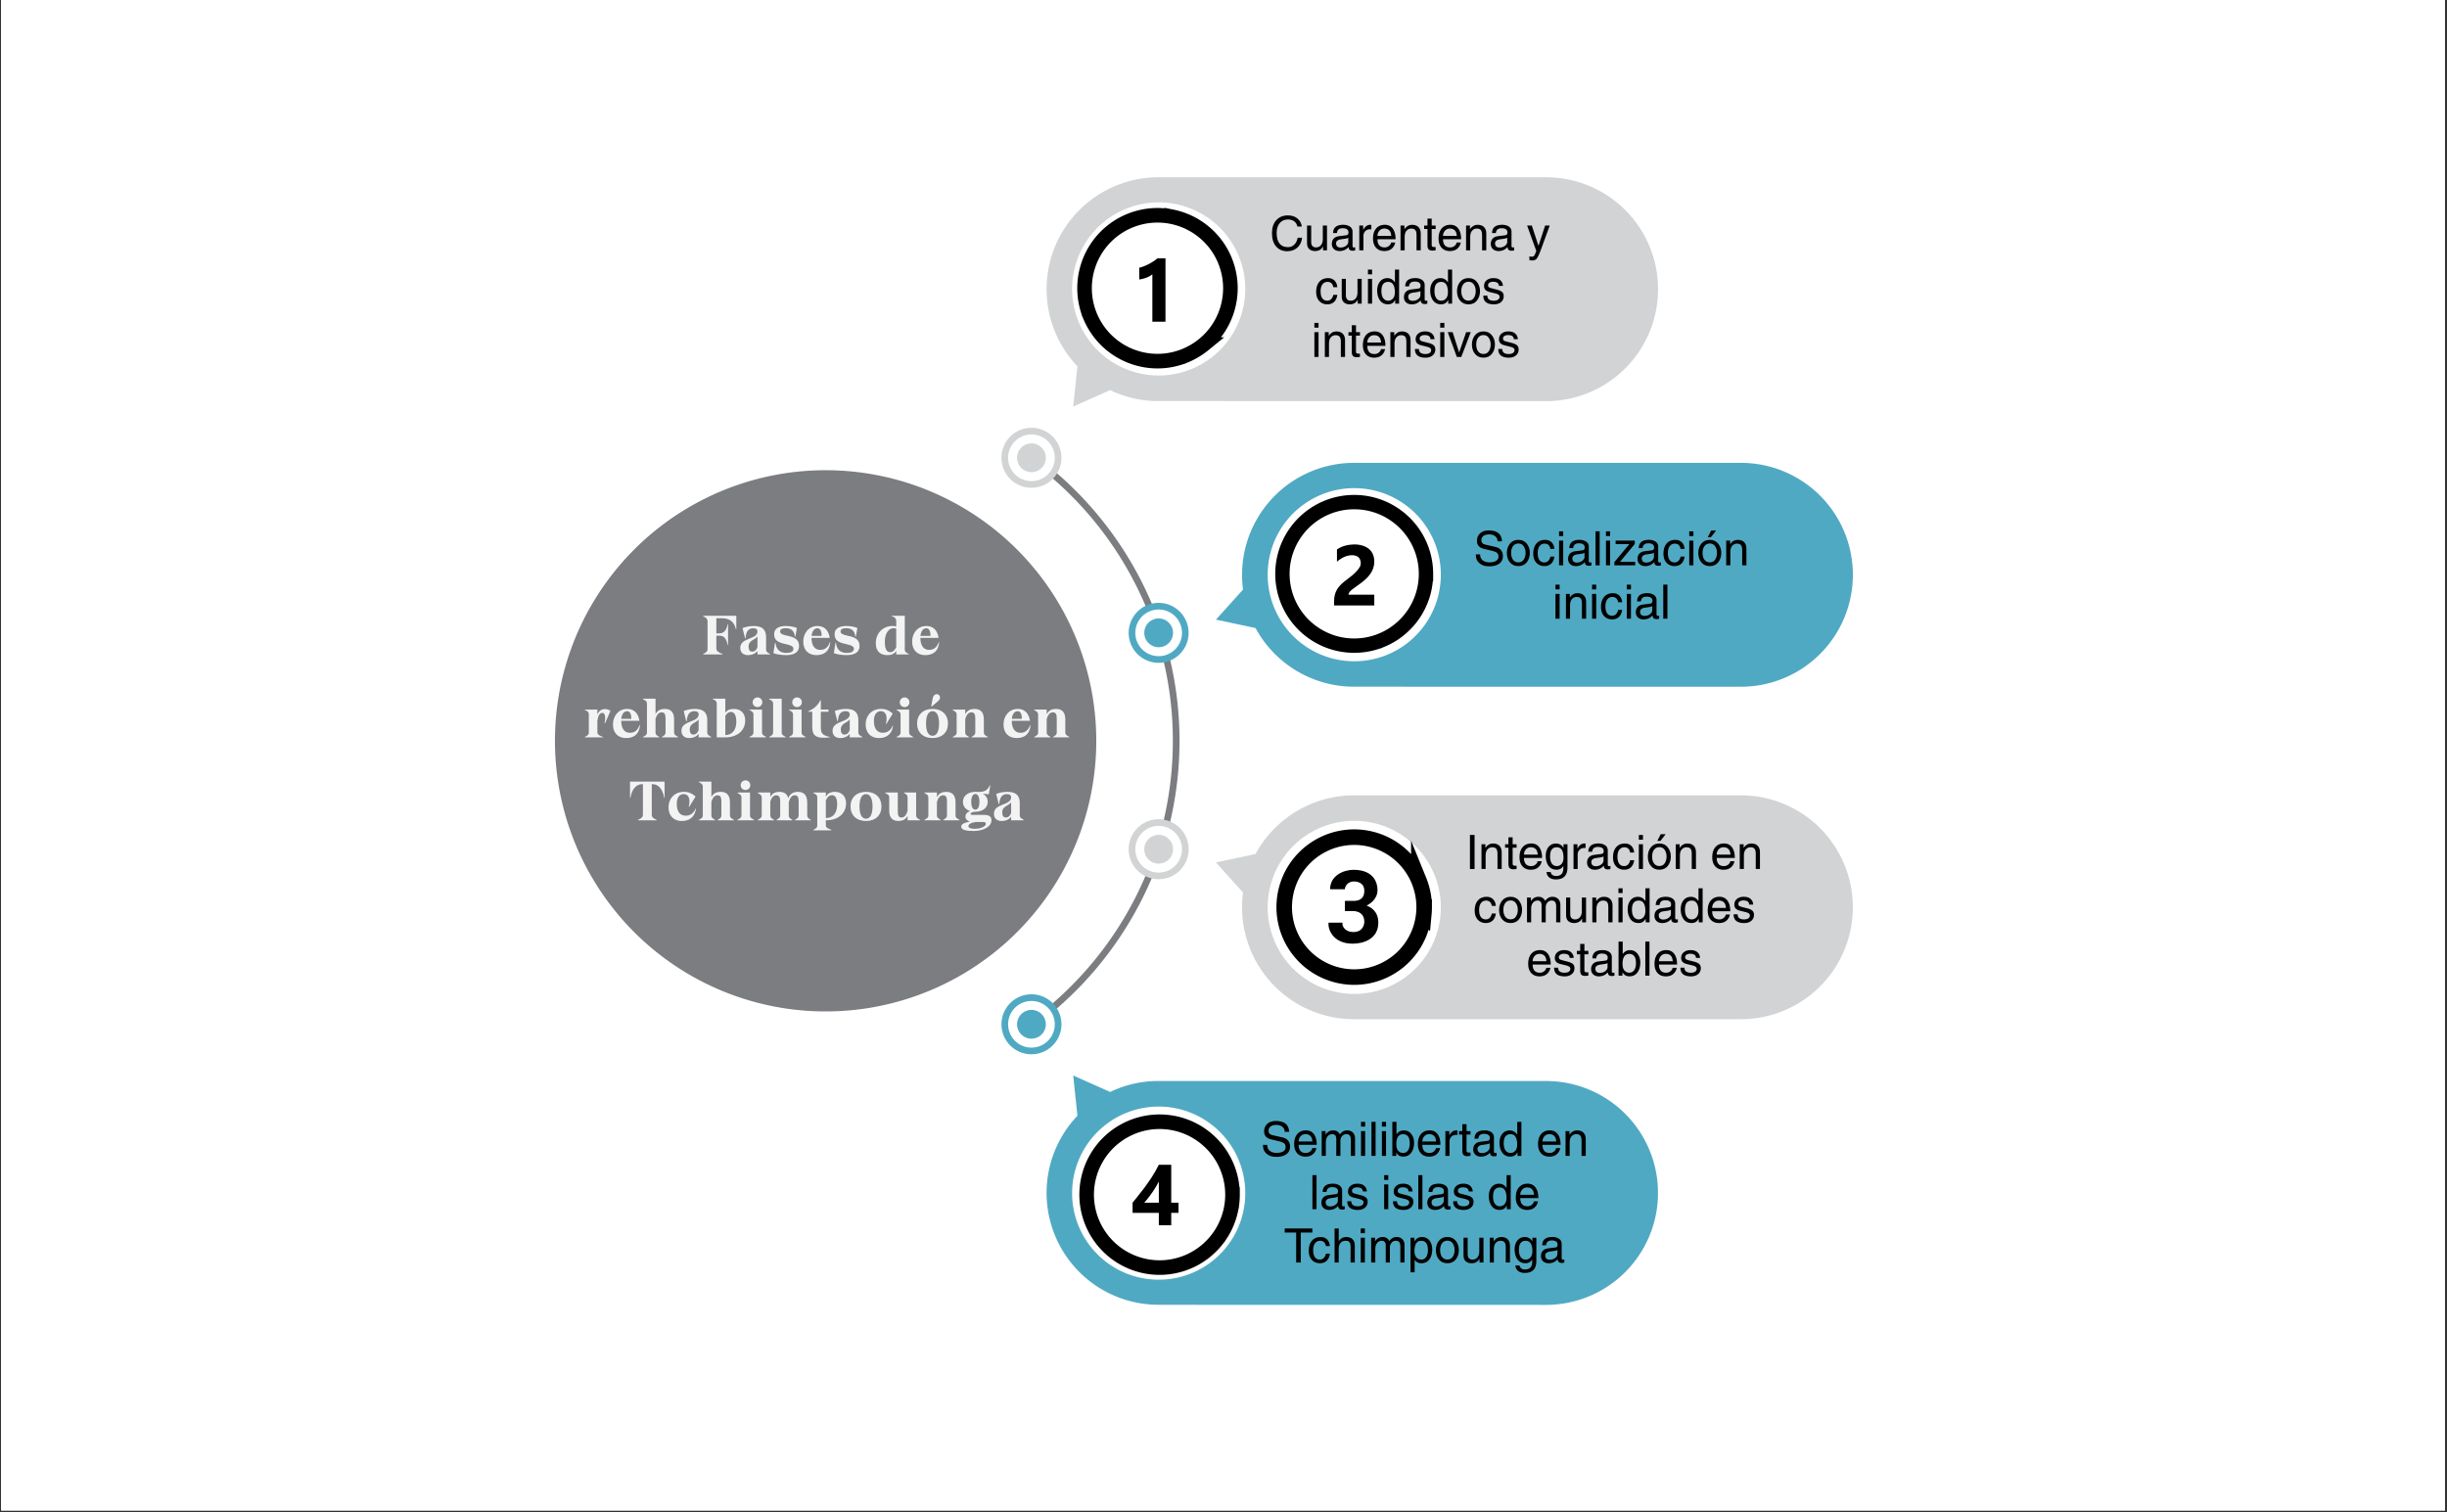 <svg xmlns="http://www.w3.org/2000/svg" width="825" viewBox="0 0 618.75 382.5" height="510" version="1.2"><rect x="0" y="0" width="618.75" height="382.5" fill="#333333" stroke="none"/><defs><clipPath id="a"><path d="M.277 0h617.946v382H.277zm0 0"/></clipPath><clipPath id="b"><path d="M264 271h156v59.117H264zm0 0"/></clipPath><clipPath id="c"><path d="M264 44.742h156V103H264zm0 0"/></clipPath><clipPath id="d"><path d="M140.324 118H278v138H140.324zm0 0"/></clipPath><clipPath id="e"><path d="M268.707 48.918h47.938v47.937h-47.938zm0 0"/></clipPath><clipPath id="f"><path d="M318.828 121.54h47.188v47.187h-47.188zm0 0"/></clipPath><clipPath id="g"><path d="M318.828 205.82h47.188v47.188h-47.188zm0 0"/></clipPath><clipPath id="h"><path d="M269.238 278.16h47.938v47.938h-47.938zm0 0"/></clipPath></defs><g clip-path="url(#a)"><path style="stroke:none;fill-rule:nonzero;fill:#fff;fill-opacity:1" d="M.277 0h617.946v382H.277zm0 0"/><path style="stroke:none;fill-rule:nonzero;fill:#fff;fill-opacity:1" d="M.277 0h617.946v382H.277zm0 0"/></g><path style="stroke:none;fill-rule:nonzero;fill:#7b7d80;fill-opacity:1" d="m266.668 255.535-1.09-1.285a88.444 88.444 0 0 0 24.371-33.445l1.555.64a89.85 89.85 0 0 1-10.399 18.516 89.762 89.762 0 0 1-14.437 15.574zM295.727 208.512l-1.637-.399a87.849 87.849 0 0 0 2.476-20.707c.008-7-.812-13.906-2.453-20.71l1.637-.395a89.539 89.539 0 0 1 2.504 21.105 89.538 89.538 0 0 1-2.527 21.106zM289.988 154a88.33 88.33 0 0 0-10.195-18.195 88.145 88.145 0 0 0-14.168-15.301l1.094-1.285a90.037 90.037 0 0 1 14.433 15.597c4.2 5.77 7.66 11.95 10.391 18.54zm0 0"/><path style="stroke:none;fill-rule:nonzero;fill:#50a9c3;fill-opacity:1" d="M263.754 256.906c.285.39.48.82.594 1.29.113.468.132.94.054 1.417a3.606 3.606 0 0 1-1.453 2.375c-.39.285-.82.48-1.289.594a3.54 3.54 0 0 1-1.418.055 3.602 3.602 0 0 1-2.371-1.453 3.527 3.527 0 0 1-.594-1.29 3.613 3.613 0 0 1 1.399-3.789 3.552 3.552 0 0 1 1.285-.597c.473-.11.945-.13 1.418-.055.476.074.922.238 1.332.492.414.25.758.575 1.043.961zm0 0"/><path style="stroke:none;fill-rule:nonzero;fill:#d1d3d4;fill-opacity:1" d="M294.102 211.313c.46.148.87.382 1.238.695.367.312.66.683.879 1.113a3.619 3.619 0 0 1 .219 2.774 3.53 3.53 0 0 1-.696 1.238c-.312.367-.683.66-1.113.879a3.62 3.62 0 0 1-4.012-.477 3.581 3.581 0 0 1-.879-1.113 3.544 3.544 0 0 1-.383-1.363 3.59 3.59 0 0 1 .165-1.41 3.63 3.63 0 0 1 .695-1.239c.312-.367.683-.66 1.113-.879.43-.219.887-.347 1.367-.383.48-.039.95.016 1.407.165zm0 0"/><path style="stroke:none;fill-rule:nonzero;fill:#50a9c3;fill-opacity:1" d="M291.855 156.586a3.59 3.59 0 0 1 1.41-.164c.481.035.934.164 1.364.383.43.218.8.511 1.113.879.317.367.547.78.695 1.238a3.62 3.62 0 0 1-.219 2.773c-.218.43-.511.801-.878 1.118a3.647 3.647 0 0 1-2.645.86 3.619 3.619 0 0 1-1.367-.388c-.43-.219-.8-.512-1.113-.879a3.593 3.593 0 0 1-.86-2.644c.036-.48.165-.938.383-1.367.219-.43.512-.801.88-1.114a3.695 3.695 0 0 1 1.237-.695zm0 0"/><path style="stroke:none;fill-rule:nonzero;fill:#d1d3d4;fill-opacity:1" d="M257.871 113.633c.281-.39.629-.711 1.04-.961a3.57 3.57 0 0 1 1.331-.492c.477-.075.95-.059 1.418.054a3.66 3.66 0 0 1 1.29.594 3.606 3.606 0 0 1 1.453 2.375c.077.477.058.95-.055 1.418a3.592 3.592 0 0 1-.594 1.29 3.55 3.55 0 0 1-1.043.96c-.41.254-.856.418-1.332.492a3.618 3.618 0 0 1-2.703-.648 3.612 3.612 0 0 1-.965-1.043 3.613 3.613 0 0 1-.434-2.75c.11-.469.309-.899.594-1.29zm0 0"/><path style="stroke:none;fill-rule:nonzero;fill:#50a9c3;fill-opacity:1" d="M260.82 266.629c-.32 0-.644-.02-.965-.063a7.143 7.143 0 0 1-.949-.183 6.815 6.815 0 0 1-.918-.301 7.767 7.767 0 0 1-1.688-.941 7.52 7.52 0 0 1-.738-.625 7.525 7.525 0 0 1-.656-.711 7.414 7.414 0 0 1-1.008-1.648 7.197 7.197 0 0 1-.34-.907 6.466 6.466 0 0 1-.222-.941 7.154 7.154 0 0 1-.102-.961 7.792 7.792 0 0 1 .168-1.922 7.726 7.726 0 0 1 .653-1.82c.144-.29.308-.567.492-.833.18-.27.379-.523.594-.765a7.57 7.57 0 0 1 8.848-1.852c.292.137.573.29.85.461.274.172.536.36.786.567.25.203.484.421.707.66a7.591 7.591 0 0 1 1.922 6.68 7.582 7.582 0 0 1-3.473 4.984 7.518 7.518 0 0 1-3.96 1.12zm-.015-13.48a5.798 5.798 0 0 0-2.54.578 5.922 5.922 0 0 0-2.042 1.613c-.274.344-.508.71-.703 1.105-.196.395-.34.805-.442 1.23-.105.43-.156.864-.164 1.302-.004.441.04.875.133 1.304.09.43.23.844.414 1.242.184.399.41.77.676 1.122a5.938 5.938 0 0 0 3.23 2.121 5.829 5.829 0 0 0 2.602.066 5.825 5.825 0 0 0 1.25-.398c.402-.18.777-.399 1.129-.664a5.75 5.75 0 0 0 .953-.895 5.83 5.83 0 0 0 .734-1.086 5.64 5.64 0 0 0 .477-1.219c.113-.425.18-.855.199-1.297a5.86 5.86 0 0 0-.098-1.304 5.875 5.875 0 0 0-1.027-2.39 5.773 5.773 0 0 0-2.098-1.794 5.777 5.777 0 0 0-2.683-.637zm0 0"/><path style="stroke:none;fill-rule:nonzero;fill:#d1d3d4;fill-opacity:1" d="M292.988 222.36a7.62 7.62 0 0 1-3.18-.696 7.408 7.408 0 0 1-1.402-.84 7.547 7.547 0 0 1-2.727-3.988 7.749 7.749 0 0 1-.273-1.61 7.645 7.645 0 0 1 .508-3.214 7.642 7.642 0 0 1 1.805-2.703 7.651 7.651 0 0 1 2.773-1.7c.52-.18 1.051-.304 1.594-.367a7.395 7.395 0 0 1 1.637-.015c.543.05 1.078.164 1.601.332.422.14.832.316 1.227.527.394.21.77.453 1.12.73.352.278.677.586.974.918a7.608 7.608 0 0 1 1.766 3.559 7.2 7.2 0 0 1 .144 1.328c.011.445-.02.89-.09 1.332a7.82 7.82 0 0 1-.324 1.3 7.562 7.562 0 0 1-1.3 2.324 7.45 7.45 0 0 1-2.025 1.735 7.502 7.502 0 0 1-2.496.926 7.644 7.644 0 0 1-1.332.121zm-.004-13.489c-.246 0-.488.016-.734.047a5.67 5.67 0 0 0-1.418.36c-.227.085-.45.19-.664.308a5.376 5.376 0 0 0-.625.387c-.2.144-.387.297-.566.464-.18.165-.352.34-.508.528a5.907 5.907 0 0 0-1.27 2.613 5.712 5.712 0 0 0-.117 1.461c.012.242.04.488.078.727.043.242.098.48.168.714.07.235.156.465.258.688.098.223.21.441.336.652.129.207.265.41.418.602.152.191.316.375.488.547a5.878 5.878 0 0 0 1.16.895c.215.12.43.234.657.327.226.098.453.18.69.25.235.067.474.121.716.16a5.79 5.79 0 0 0 2.188-.066 5.975 5.975 0 0 0 1.379-.484c.218-.114.433-.235.636-.371.203-.137.398-.282.582-.446.187-.16.36-.328.523-.511.164-.18.317-.371.457-.575.141-.199.266-.41.383-.625.113-.218.215-.441.301-.668a5.705 5.705 0 0 0 .34-1.426c.027-.241.039-.488.039-.73a5.725 5.725 0 0 0-.203-1.453 6.3 6.3 0 0 0-.23-.695 6.045 6.045 0 0 0-.321-.66 5.692 5.692 0 0 0-.867-1.18 6.482 6.482 0 0 0-.535-.5 7.171 7.171 0 0 0-.594-.43 6.409 6.409 0 0 0-.645-.351 5.85 5.85 0 0 0-2.5-.559zm0 0"/><path style="stroke:none;fill-rule:nonzero;fill:#50a9c3;fill-opacity:1" d="M292.973 167.633c-.45 0-.895-.04-1.336-.121a7.632 7.632 0 0 1-3.586-1.7 7.563 7.563 0 0 1-2.652-5.918 7.2 7.2 0 0 1 .144-1.328 7.34 7.34 0 0 1 .375-1.285 7.627 7.627 0 0 1 2.367-3.191 7.779 7.779 0 0 1 2.352-1.258 7.694 7.694 0 0 1 1.597-.332 7.604 7.604 0 0 1 4.704 1.09 7.4 7.4 0 0 1 1.289 1 7.65 7.65 0 0 1 1.05 1.25c.301.457.555.941.754 1.45a7.667 7.667 0 0 1 .508 3.21 7.592 7.592 0 0 1-1.805 4.477c-.355.414-.754.789-1.191 1.117a7.479 7.479 0 0 1-2.95 1.363 7.548 7.548 0 0 1-1.62.176zm-1.817-13.2a5.905 5.905 0 0 0-2.293 1.387 5.882 5.882 0 0 0-1.746 3.57c-.05.45-.05.9.004 1.348a5.833 5.833 0 0 0 .91 2.52c.246.379.531.726.86 1.039.324.316.683.586 1.07.82a5.928 5.928 0 0 0 3.902.762c.45-.07.883-.188 1.301-.356a5.885 5.885 0 0 0 1.188-.636 6.123 6.123 0 0 0 1.011-.895c.301-.336.563-.703.782-1.097a5.77 5.77 0 0 0 .511-1.247c.125-.437.196-.878.215-1.332a5.77 5.77 0 0 0-.488-2.636 5.871 5.871 0 0 0-2.727-2.89 5.84 5.84 0 0 0-2.215-.626 5.95 5.95 0 0 0-2.285.27zm0 0"/><path style="stroke:none;fill-rule:nonzero;fill:#d1d3d4;fill-opacity:1" d="M260.797 123.36a7.638 7.638 0 0 1-2.059-.29 7.633 7.633 0 0 1-3.504-2.156 7.577 7.577 0 0 1-1.183-1.707 7.582 7.582 0 0 1-.801-4.035 7.591 7.591 0 0 1 6.008-6.824 7.38 7.38 0 0 1 .922-.133 7.39 7.39 0 0 1 2.761.277c.301.086.59.192.875.317.286.12.563.261.832.418.266.16.524.332.77.52.25.187.484.39.703.608a7.371 7.371 0 0 1 1.156 1.453 7.515 7.515 0 0 1 .996 2.594c.055.305.094.614.11.922a7.382 7.382 0 0 1-.348 2.754 6.86 6.86 0 0 1-.336.867 6.884 6.884 0 0 1-.441.82c-.16.266-.34.52-.535.762a7.976 7.976 0 0 1-1.332 1.293 7.501 7.501 0 0 1-1.61.93 7.213 7.213 0 0 1-1.781.512c-.398.066-.8.097-1.203.097zm-4.758-11.055c-.23.312-.426.644-.586.996a5.94 5.94 0 0 0-.54 2.238c-.015.387.009.773.071 1.156.059.383.157.754.293 1.118a5.83 5.83 0 0 0 1.203 1.964 5.773 5.773 0 0 0 1.86 1.352c.351.164.719.289 1.094.379.378.094.757.144 1.148.16a5.99 5.99 0 0 0 1.152-.066c.383-.063.758-.16 1.121-.293.364-.137.711-.305 1.04-.504a5.963 5.963 0 0 0 1.69-1.567c.228-.312.423-.644.587-.996.16-.351.289-.715.379-1.094a5.935 5.935 0 0 0-.707-4.46 5.989 5.989 0 0 0-1.563-1.691 5.958 5.958 0 0 0-3.238-1.118 5.99 5.99 0 0 0-1.152.066c-.383.063-.758.16-1.121.293-.364.133-.711.301-1.04.504a5.794 5.794 0 0 0-1.691 1.563zm0 0"/><g clip-path="url(#b)"><path style="stroke:none;fill-rule:nonzero;fill:#50a9c3;fill-opacity:1" d="M390.938 273.39H293a27.797 27.797 0 0 0-12.281 2.77l-9.348-4.164 1.07 10.176a28.572 28.572 0 0 0-2.609 3.172 28.52 28.52 0 0 0-3.715 7.308 28.47 28.47 0 0 0-1.46 8.067 28.258 28.258 0 0 0 .156 4.105 27.76 27.76 0 0 0 .753 4.04 28.304 28.304 0 0 0 3.203 7.547 28.704 28.704 0 0 0 5.234 6.309 28.858 28.858 0 0 0 3.247 2.518 28.53 28.53 0 0 0 3.578 2.024 28.67 28.67 0 0 0 3.832 1.484 28.612 28.612 0 0 0 8.102 1.234c0 .028 98.168.028 98.168.028a28.372 28.372 0 0 0 10.836-2.152 28.268 28.268 0 0 0 4.895-2.617 28.256 28.256 0 0 0 4.29-3.52 28.256 28.256 0 0 0 7.072-11.797 28.025 28.025 0 0 0 1.082-5.445 28.594 28.594 0 0 0 .004-5.547 28.283 28.283 0 0 0-.41-2.75 27.72 27.72 0 0 0-1.61-5.313 28.264 28.264 0 0 0-1.187-2.508 29.376 29.376 0 0 0-1.425-2.386 28.646 28.646 0 0 0-1.657-2.23 29.092 29.092 0 0 0-1.867-2.06 28.197 28.197 0 0 0-2.055-1.867 28.925 28.925 0 0 0-4.617-3.082 27.825 27.825 0 0 0-2.511-1.187 28.115 28.115 0 0 0-8.055-2.02 28.678 28.678 0 0 0-2.777-.136zm0 0"/></g><path style="stroke:none;fill-rule:nonzero;fill:#d1d3d4;fill-opacity:1" d="M440.2 201.14h-98.177c-1.253.016-2.5.118-3.742.301a28.11 28.11 0 0 0-7.21 2.063 28.447 28.447 0 0 0-6.418 3.879 28.826 28.826 0 0 0-2.766 2.539 28.722 28.722 0 0 0-2.41 2.883 28.249 28.249 0 0 0-2.004 3.18l-10.008 2.124 6.848 7.606a28.115 28.115 0 0 0-.157 5.969c.078.992.207 1.98.39 2.96.184.985.423 1.954.708 2.907.285.957.621 1.894 1.008 2.816.383.922.816 1.82 1.297 2.696a28.87 28.87 0 0 0 1.574 2.539 27.66 27.66 0 0 0 3.906 4.516 27.63 27.63 0 0 0 2.29 1.925 27.77 27.77 0 0 0 2.476 1.672 28.353 28.353 0 0 0 5.414 2.52 28.027 28.027 0 0 0 5.824 1.324c.988.12 1.984.183 2.98.199h98.168a28.372 28.372 0 0 0 8.219-1.219 28.164 28.164 0 0 0 9.742-5.203 28.256 28.256 0 0 0 9.133-13.664 28.025 28.025 0 0 0 1.082-5.445 28.594 28.594 0 0 0 .004-5.547 28.283 28.283 0 0 0-.41-2.75 27.72 27.72 0 0 0-1.61-5.313 28.865 28.865 0 0 0-1.187-2.512 29.989 29.989 0 0 0-1.426-2.382 28.647 28.647 0 0 0-1.656-2.23 29.092 29.092 0 0 0-1.867-2.06 28.197 28.197 0 0 0-2.055-1.867 28.925 28.925 0 0 0-4.617-3.082 27.825 27.825 0 0 0-2.512-1.187 28.115 28.115 0 0 0-8.054-2.02 28.678 28.678 0 0 0-2.778-.136zm0 0"/><path style="stroke:none;fill-rule:nonzero;fill:#50a9c3;fill-opacity:1" d="M440.2 117.059h-98.177a28.14 28.14 0 0 0-5.925.707c-.977.222-1.934.496-2.88.816-.94.324-1.866.695-2.773 1.117-.902.422-1.785.89-2.64 1.403a29.552 29.552 0 0 0-2.477 1.671 29.11 29.11 0 0 0-2.289 1.926 28.908 28.908 0 0 0-3.906 4.516 29.292 29.292 0 0 0-1.574 2.543c-.48.875-.91 1.773-1.297 2.691-.387.922-.719 1.86-1.008 2.817a28.614 28.614 0 0 0-1.098 5.87 29.298 29.298 0 0 0-.082 2.989c.028.996.106 1.988.238 2.98l-6.847 7.602 10.008 2.125a28.249 28.249 0 0 0 10.261 10.754 28.441 28.441 0 0 0 6.871 2.996 28.11 28.11 0 0 0 3.676.79 27.93 27.93 0 0 0 3.742.296c0 .008 98.168.008 98.168.008.93.004 1.856-.043 2.778-.133a28.45 28.45 0 0 0 2.75-.406c.91-.18 1.808-.407 2.695-.676a28.336 28.336 0 0 0 5.129-2.121 27.924 27.924 0 0 0 4.617-3.082 28.173 28.173 0 0 0 5.582-6.156 27.66 27.66 0 0 0 1.43-2.383 27.857 27.857 0 0 0 2.125-5.13c.27-.886.496-1.784.676-2.694.183-.91.32-1.825.41-2.747.09-.925.137-1.851.137-2.777a28.371 28.371 0 0 0-1.219-8.219 27.79 27.79 0 0 0-.938-2.617c-.355-.86-.75-1.695-1.187-2.512a28.924 28.924 0 0 0-3.082-4.617 29.092 29.092 0 0 0-1.867-2.058 29.092 29.092 0 0 0-2.059-1.868 29.698 29.698 0 0 0-2.234-1.652 28.268 28.268 0 0 0-7.512-3.555 28.45 28.45 0 0 0-8.223-1.215zm0 0"/><g clip-path="url(#c)"><path style="stroke:none;fill-rule:nonzero;fill:#d1d3d4;fill-opacity:1" d="M390.938 44.832h-98.176a28.168 28.168 0 0 0-4.094.324c-1.36.207-2.695.512-4.008.914a28.15 28.15 0 0 0-3.832 1.485 28.048 28.048 0 0 0-3.578 2.023 28.467 28.467 0 0 0-6.09 5.484 28.258 28.258 0 0 0-5.594 10.891 28.283 28.283 0 0 0-.75 4.04 28.26 28.26 0 0 0 .278 8.19 28.46 28.46 0 0 0 4.738 11.29 28.218 28.218 0 0 0 2.61 3.172l-1.07 10.175 9.347-4.16a27.838 27.838 0 0 0 12.043 2.77c0 .004 98.168.02 98.168.02a28.45 28.45 0 0 0 5.527-.54 29.229 29.229 0 0 0 2.695-.676c.887-.27 1.758-.582 2.618-.933a28.268 28.268 0 0 0 4.895-2.617 28.924 28.924 0 0 0 2.233-1.653 28.256 28.256 0 0 0 7.008-8.54 28.19 28.19 0 0 0 2.129-5.129 28.898 28.898 0 0 0 1.082-5.44c.09-.926.137-1.852.137-2.777a28.598 28.598 0 0 0-.543-5.524 28.19 28.19 0 0 0-1.613-5.313 27.277 27.277 0 0 0-1.188-2.511 29.305 29.305 0 0 0-1.426-2.383 28.972 28.972 0 0 0-1.656-2.234 29.092 29.092 0 0 0-1.867-2.059 28.647 28.647 0 0 0-4.29-3.52 28.337 28.337 0 0 0-12.956-4.632 28.678 28.678 0 0 0-2.777-.137zm0 0"/></g><path style="stroke:none;fill-rule:nonzero;fill:#fff;fill-opacity:1" d="M314.879 301.746a21.776 21.776 0 0 1-.945 6.356 21.866 21.866 0 0 1-4.024 7.53 22.34 22.34 0 0 1-1.445 1.595c-.504.507-1.035.988-1.59 1.441a21.914 21.914 0 0 1-5.512 3.305 22.225 22.225 0 0 1-4.105 1.246c-.703.136-1.41.242-2.125.312a21.895 21.895 0 0 1-4.293 0 23.02 23.02 0 0 1-2.125-.312 22.225 22.225 0 0 1-4.106-1.246 23.189 23.189 0 0 1-1.941-.918 22.557 22.557 0 0 1-1.844-1.106 21.22 21.22 0 0 1-1.726-1.281 21.334 21.334 0 0 1-1.59-1.441 21.391 21.391 0 0 1-1.442-1.594 21.159 21.159 0 0 1-1.28-1.723 22.557 22.557 0 0 1-1.106-1.844 21.865 21.865 0 0 1-1.64-3.965 21.426 21.426 0 0 1-.524-2.085 21.6 21.6 0 0 1-.422-4.27 21.835 21.835 0 0 1 1.668-8.375 22.09 22.09 0 0 1 .918-1.945 21.845 21.845 0 0 1 2.386-3.567c.454-.554.934-1.086 1.442-1.593a22.227 22.227 0 0 1 1.59-1.442 21.463 21.463 0 0 1 3.57-2.383 20.96 20.96 0 0 1 1.941-.918 21.892 21.892 0 0 1 2.024-.726 21.054 21.054 0 0 1 2.082-.52 21.776 21.776 0 0 1 8.543 0 21.49 21.49 0 0 1 4.105 1.246c.664.274 1.313.579 1.942.918.632.336 1.25.707 1.843 1.106.598.394 1.172.824 1.727 1.277.555.457 1.086.938 1.59 1.442.508.507.988 1.039 1.445 1.593a22.13 22.13 0 0 1 1.277 1.727 21.438 21.438 0 0 1 2.024 3.785 21.791 21.791 0 0 1 1.246 4.106 21.601 21.601 0 0 1 .422 4.27zM364.328 229.473a21.915 21.915 0 0 1-.941 6.355c-.211.688-.45 1.36-.727 2.024a20.96 20.96 0 0 1-.918 1.941 21.464 21.464 0 0 1-2.383 3.57 22.227 22.227 0 0 1-1.441 1.59c-.508.508-1.04.988-1.594 1.442a21.844 21.844 0 0 1-5.508 3.305 22.28 22.28 0 0 1-4.109 1.245 21.6 21.6 0 0 1-4.27.422 21.776 21.776 0 0 1-6.355-.945 21.865 21.865 0 0 1-5.809-2.746 21.86 21.86 0 0 1-1.722-1.281 21.391 21.391 0 0 1-1.594-1.442 21.334 21.334 0 0 1-1.441-1.59 21.22 21.22 0 0 1-1.282-1.726 22.558 22.558 0 0 1-1.105-1.844 21.865 21.865 0 0 1-1.64-3.965 22.225 22.225 0 0 1-.524-2.082 21.915 21.915 0 0 1 2.164-14.59 21.914 21.914 0 0 1 10.93-9.906 21.865 21.865 0 0 1 2.023-.723c.688-.21 1.383-.382 2.086-.523a21.6 21.6 0 0 1 4.27-.422 21.836 21.836 0 0 1 6.355.945c.684.207 1.36.45 2.023.723a21.447 21.447 0 0 1 3.782 2.023 22.13 22.13 0 0 1 1.726 1.278 22.226 22.226 0 0 1 3.035 3.035 21.463 21.463 0 0 1 2.383 3.57c.34.633.645 1.278.918 1.942a21.49 21.49 0 0 1 1.246 4.105 21.6 21.6 0 0 1 .422 4.27zM364.328 145.344a21.776 21.776 0 0 1-.422 4.27 21.406 21.406 0 0 1-1.246 4.109c-.273.66-.578 1.308-.918 1.941a21.463 21.463 0 0 1-1.101 1.844 22.287 22.287 0 0 1-2.723 3.316c-.508.508-1.04.989-1.594 1.442a21.845 21.845 0 0 1-3.566 2.387c-.633.335-1.281.64-1.942.917a22.28 22.28 0 0 1-4.109 1.246c-.703.137-1.41.243-2.125.313a21.835 21.835 0 0 1-4.289 0 22.826 22.826 0 0 1-2.125-.313 22.614 22.614 0 0 1-2.086-.523c-.687-.207-1.36-.45-2.023-.723a23.787 23.787 0 0 1-1.942-.918 21.86 21.86 0 0 1-3.566-2.387 21.391 21.391 0 0 1-3.035-3.035 21.86 21.86 0 0 1-2.387-3.566 23.787 23.787 0 0 1-.918-1.941 21.865 21.865 0 0 1-.723-2.024 22.614 22.614 0 0 1-.523-2.086 22.826 22.826 0 0 1-.313-2.125 21.776 21.776 0 0 1 0-4.289c.07-.715.176-1.422.313-2.125a22.28 22.28 0 0 1 1.246-4.11c.277-.66.582-1.308.918-1.94a21.845 21.845 0 0 1 2.387-3.567 21.391 21.391 0 0 1 3.035-3.035 22.878 22.878 0 0 1 1.722-1.281c.598-.399 1.211-.766 1.844-1.102.633-.34 1.281-.644 1.942-.918a21.406 21.406 0 0 1 4.11-1.246 21.6 21.6 0 0 1 4.269-.422 21.835 21.835 0 0 1 4.269.422 21.406 21.406 0 0 1 4.11 1.246c.66.274 1.308.578 1.94.918.634.336 1.247.703 1.84 1.102a22.177 22.177 0 0 1 3.321 2.722 22.287 22.287 0 0 1 2.723 3.32c.398.594.765 1.208 1.101 1.84a22.31 22.31 0 0 1 1.645 3.965c.207.688.383 1.383.52 2.086a21.6 21.6 0 0 1 .421 4.27zM314.879 73.07a21.915 21.915 0 0 1-.422 4.274 21.35 21.35 0 0 1-.523 2.082 21.866 21.866 0 0 1-4.024 7.535 23.16 23.16 0 0 1-1.445 1.59c-.504.508-1.035.988-1.59 1.441a21.914 21.914 0 0 1-5.512 3.305 22.225 22.225 0 0 1-4.105 1.246 21.601 21.601 0 0 1-4.27.422 21.915 21.915 0 0 1-4.273-.422 22.225 22.225 0 0 1-4.106-1.246 22.017 22.017 0 0 1-3.785-2.024 21.22 21.22 0 0 1-1.726-1.28 22.14 22.14 0 0 1-4.313-4.758 22.017 22.017 0 0 1-2.746-5.809 21.776 21.776 0 0 1-.523-10.625c.14-.703.312-1.399.523-2.082.207-.688.45-1.364.723-2.024a21.914 21.914 0 0 1 11.848-11.848 23.097 23.097 0 0 1 2.023-.726 22.207 22.207 0 0 1 4.207-.836 21.915 21.915 0 0 1 6.418.317c.703.14 1.398.312 2.082.523.687.207 1.363.45 2.023.723.664.273 1.313.578 1.942.918a22.13 22.13 0 0 1 3.57 2.383c.555.456 1.086.937 1.59 1.445a21.465 21.465 0 0 1 2.723 3.316c.398.594.769 1.211 1.105 1.844.34.629.644 1.277.918 1.941.273.66.516 1.336.723 2.024a21.601 21.601 0 0 1 .945 6.352zm0 0"/><g clip-path="url(#d)"><path style="stroke:none;fill-rule:nonzero;fill:#7b7d80;fill-opacity:1" d="M277.203 187.355a68.86 68.86 0 0 1-.328 6.708 73.353 73.353 0 0 1-.414 3.335 67.27 67.27 0 0 1-.574 3.309 67.244 67.244 0 0 1-.735 3.277 70.85 70.85 0 0 1-.894 3.239 76.222 76.222 0 0 1-1.055 3.191 70.96 70.96 0 0 1-2.57 6.203 71.789 71.789 0 0 1-1.512 3 65.222 65.222 0 0 1-1.656 2.922 65.443 65.443 0 0 1-1.797 2.84 66.773 66.773 0 0 1-1.934 2.746 67.797 67.797 0 0 1-4.262 5.191 68.026 68.026 0 0 1-4.746 4.75 67.81 67.81 0 0 1-2.546 2.192 64.101 64.101 0 0 1-2.645 2.066 71.015 71.015 0 0 1-2.75 1.938 70.87 70.87 0 0 1-2.836 1.797 67.237 67.237 0 0 1-5.922 3.164 67.328 67.328 0 0 1-6.207 2.57 67.393 67.393 0 0 1-6.426 1.95 67.279 67.279 0 0 1-6.585 1.312 68.781 68.781 0 0 1-13.403.656 69.033 69.033 0 0 1-6.683-.656 67.27 67.27 0 0 1-6.586-1.313 66.161 66.161 0 0 1-3.239-.894 69.066 69.066 0 0 1-6.324-2.262 67.278 67.278 0 0 1-3.07-1.363 67.237 67.237 0 0 1-5.922-3.164 71.012 71.012 0 0 1-2.84-1.797 70.879 70.879 0 0 1-5.394-4.004 68.142 68.142 0 0 1-9.484-9.484 70.95 70.95 0 0 1-2.071-2.649 75.312 75.312 0 0 1-1.934-2.746 73.922 73.922 0 0 1-1.797-2.84 67.237 67.237 0 0 1-3.164-5.922 67.278 67.278 0 0 1-2.57-6.203 66.276 66.276 0 0 1-1.055-3.191 66.162 66.162 0 0 1-.894-3.239 67.279 67.279 0 0 1-1.313-6.586 68.188 68.188 0 0 1-.656-6.683 68.86 68.86 0 0 1 .656-13.403 68.084 68.084 0 0 1 2.207-9.824c.325-1.07.676-2.133 1.055-3.187a69.216 69.216 0 0 1 1.207-3.137 71.32 71.32 0 0 1 1.363-3.07 67.236 67.236 0 0 1 3.165-5.922 73.923 73.923 0 0 1 1.796-2.84c.625-.93 1.27-1.844 1.934-2.746a70.95 70.95 0 0 1 4.262-5.191 68.026 68.026 0 0 1 2.316-2.43 64.822 64.822 0 0 1 2.434-2.317 64.815 64.815 0 0 1 2.543-2.195c.867-.71 1.75-1.398 2.648-2.066a66.772 66.772 0 0 1 2.746-1.934 63.151 63.151 0 0 1 2.84-1.797 65.223 65.223 0 0 1 2.922-1.656 67.216 67.216 0 0 1 6.07-2.871 69.124 69.124 0 0 1 3.133-1.211 76.224 76.224 0 0 1 3.191-1.055 70.85 70.85 0 0 1 3.239-.894 67.243 67.243 0 0 1 3.277-.735 68.647 68.647 0 0 1 6.64-.988 69.033 69.033 0 0 1 10.067-.246c1.121.055 2.238.137 3.352.246a68.805 68.805 0 0 1 6.644.988c1.098.22 2.192.461 3.278.735 1.085.273 2.164.57 3.238.894a67.38 67.38 0 0 1 6.32 2.266c1.035.426 2.059.883 3.074 1.36a71.79 71.79 0 0 1 3 1.511c.989.527 1.961 1.078 2.922 1.656.961.574 1.906 1.172 2.836 1.797a66.899 66.899 0 0 1 5.395 4 67.913 67.913 0 0 1 7.293 6.942c.754.832 1.484 1.68 2.195 2.542a69.549 69.549 0 0 1 4 5.395 65.443 65.443 0 0 1 1.797 2.84c.578.96 1.129 1.933 1.656 2.922a71.787 71.787 0 0 1 1.512 3 69.274 69.274 0 0 1 3.625 9.395c.324 1.074.62 2.152.894 3.238a68.084 68.084 0 0 1 1.309 6.586c.164 1.109.3 2.222.414 3.335a68.514 68.514 0 0 1 .328 6.707zm0 0"/></g><g clip-path="url(#e)"><path style="fill:none;stroke-width:2;stroke-linecap:butt;stroke-linejoin:miter;stroke:#000;stroke-opacity:1;stroke-miterlimit:10" d="M23 13c0 .327-.015.655-.05.98a9.904 9.904 0 0 1-1.131 3.735c-.154.288-.321.567-.504.84a9.75 9.75 0 0 1-1.244 1.515c-.232.234-.474.452-.726.66a10.143 10.143 0 0 1-2.52 1.508c-.3.127-.61.237-.923.33a9.759 9.759 0 0 1-1.921.384 10.103 10.103 0 0 1-1.96 0 10.055 10.055 0 0 1-1.924-.384 9.97 9.97 0 0 1-5.411-4.013 9.701 9.701 0 0 1-.504-.84c-.155-.29-.295-.585-.422-.888-.125-.303-.235-.61-.33-.924a10.055 10.055 0 0 1-.381-3.883 10.012 10.012 0 0 1 3.607-6.75 9.92 9.92 0 0 1 3.44-1.839c.315-.096.632-.174.952-.24a10.057 10.057 0 0 1 2.932-.144c.327.034.649.08.97.144a9.967 9.967 0 0 1 3.604 1.494c.274.182.537.377.791.585.252.207.494.428.727.658.23.234.451.475.659.727a9.956 9.956 0 0 1 1.508 2.517 10.234 10.234 0 0 1 .568 1.877c.066.322.112.644.144.97.034.327.049.653.049.982zm0 0" transform="matrix(1.844 0 0 1.844 268.708 48.917)"/></g><path style="stroke:none;fill-rule:nonzero;fill:#000;fill-opacity:1" d="M294.703 65.512v15.855h-3.316V69.383c-1.106.922-2.95 1.289-3.32 1.289v-2.95c.921-.183 3.136-1.105 4.609-2.394h2.027zm0 0"/><g clip-path="url(#f)"><path style="fill:none;stroke-width:2;stroke-linecap:butt;stroke-linejoin:miter;stroke:#000;stroke-opacity:1;stroke-miterlimit:10" d="M23 13a9.912 9.912 0 0 1-.193 1.95 9.637 9.637 0 0 1-.568 1.877 10.347 10.347 0 0 1-.923 1.728 10.09 10.09 0 0 1-2.76 2.76 9.838 9.838 0 0 1-1.73.923c-.301.127-.61.237-.923.331A9.863 9.863 0 0 1 13 23a9.91 9.91 0 0 1-3.828-.761 9.799 9.799 0 0 1-.886-.42 9.55 9.55 0 0 1-.842-.503 9.447 9.447 0 0 1-.788-.586 9.562 9.562 0 0 1-.727-.658 9.168 9.168 0 0 1-.659-.728 9.766 9.766 0 0 1-1.09-1.63 10.265 10.265 0 0 1-.751-1.81 10.289 10.289 0 0 1-.382-1.923C3.017 13.655 3 13.327 3 13c0-.327.017-.654.047-.981.032-.325.082-.648.144-.97A10.032 10.032 0 0 1 8.285 4.18c.29-.154.586-.293.887-.42a10.059 10.059 0 0 1 1.877-.569A9.768 9.768 0 0 1 13 3.001a9.954 9.954 0 0 1 5.557 1.685c.272.18.534.377.788.583.254.209.495.429.728.659.23.232.45.476.658.727a9.991 9.991 0 0 1 1.509 2.518 9.747 9.747 0 0 1 .568 1.875A9.96 9.96 0 0 1 23.001 13zm0 0" transform="matrix(1.815 0 0 1.815 318.83 121.538)"/></g><path style="stroke:none;fill-rule:nonzero;fill:#000;fill-opacity:1" d="M340.973 150.395h6.53v2.722H337.34v-1.09c0-4.898 4.539-5.261 6.535-8.71.363-.544.543-2.903-1.996-2.903-1.27 0-2.543.543-3.813 1.633v-3.086c1.27-.906 2.907-1.27 4.54-1.27 1.453 0 4.898.543 4.898 4.356 0 4.902-6.531 6.535-6.531 8.348zm0 0"/><g clip-path="url(#g)"><path style="fill:none;stroke-width:2;stroke-linecap:butt;stroke-linejoin:miter;stroke:#000;stroke-opacity:1;stroke-miterlimit:10" d="M21 12c0 .294-.015.588-.043.882a9.275 9.275 0 0 1-.345 1.73 9.371 9.371 0 0 1-.296.831 9.182 9.182 0 0 1-.833 1.558 9.094 9.094 0 0 1-1.774 1.957 9.069 9.069 0 0 1-3.954 1.87 8.58 8.58 0 0 1-.874.128 8.684 8.684 0 0 1-1.764 0 9.029 9.029 0 0 1-3.36-1.02 9.069 9.069 0 0 1-1.468-.978 9.227 9.227 0 0 1-1.245-1.248 8.912 8.912 0 0 1-1.359-2.267 8.791 8.791 0 0 1-.513-1.687A9.269 9.269 0 0 1 3 12a9.365 9.365 0 0 1 .173-1.756 9.142 9.142 0 0 1 .513-1.689A8.878 8.878 0 0 1 5.044 6.29 9.227 9.227 0 0 1 6.29 5.042a9.26 9.26 0 0 1 1.468-.979c.26-.139.526-.266.798-.377a8.791 8.791 0 0 1 1.689-.513c.288-.057.58-.101.872-.129a8.741 8.741 0 0 1 1.764 0 8.99 8.99 0 0 1 5.483 2.593 9.094 9.094 0 0 1 1.573 2.12c.138.26.265.526.379.798a9.411 9.411 0 0 1 .51 1.689c.058.29.102.58.131.874.028.294.042.588.042.882zm0 0" transform="translate(318.83 205.82) scale(1.966)"/></g><path style="stroke:none;fill-rule:nonzero;fill:#000;fill-opacity:1" d="M340.262 227.84h1.965c.984 0 2.753-.195 2.753-2.555 0-2.164-1.968-2.36-2.558-2.36-1.965 0-2.36 1.575-2.36 1.966h-3.734c0-3.54 3.54-4.914 5.899-4.914 5.503 0 6.093 3.734 6.093 5.113 0 2.555-2.36 3.734-2.75 3.93.98.394 2.95 1.378 2.95 4.328 0 4.129-3.739 5.308-6.489 5.308-4.719 0-6.293-3.344-6.097-5.308h3.539c-.196.59.394 2.359 2.754 2.359 2.554 0 2.753-2.164 2.753-2.559 0-2.75-2.558-2.75-2.949-2.75h-1.969v-2.558zm0 0"/><g clip-path="url(#h)"><path style="fill:none;stroke-width:2;stroke-linecap:butt;stroke-linejoin:miter;stroke:#000;stroke-opacity:1;stroke-miterlimit:10" d="M23 13c0 .327-.016.653-.047.98-.034.326-.08.65-.144.97a10.193 10.193 0 0 1-.99 2.765c-.154.288-.322.568-.504.841a10.19 10.19 0 0 1-1.97 2.174 9.956 9.956 0 0 1-2.517 1.508 10.234 10.234 0 0 1-1.877.57 9.916 9.916 0 0 1-2.93.144 9.916 9.916 0 0 1-2.848-.714 9.97 9.97 0 0 1-4.487-3.682 9.97 9.97 0 0 1-1.494-3.606 9.916 9.916 0 0 1-.144-2.93 9.916 9.916 0 0 1 .383-1.924 9.66 9.66 0 0 1 .75-1.81 9.956 9.956 0 0 1 4.104-4.105 9.97 9.97 0 0 1 2.765-.99 9.916 9.916 0 0 1 2.93-.144 9.916 9.916 0 0 1 2.848.714 9.932 9.932 0 0 1 1.728.924 10.19 10.19 0 0 1 2.174 1.97 9.956 9.956 0 0 1 1.508 2.517c.126.303.236.613.331.924.096.314.174.632.24.954.063.32.11.644.144.97.031.326.046.653.046.98zm0 0" transform="matrix(1.844 0 0 1.844 269.24 278.159)"/></g><path style="stroke:none;fill-rule:nonzero;fill:#000;fill-opacity:1" d="M296.16 294.383v9.773h1.844v2.582h-1.844v3.133h-3.137v-3.133h-6.636v-2.582c.554-.738 4.61-5.347 6.636-9.59h3.137zm-6.824 9.773h3.687v-5.347c-1.289 2.582-3.316 4.976-3.687 5.347zm0 0"/><g style="fill:#000;fill-opacity:1"><path style="stroke:none" d="M6.953-6.016c-.125-.582-.398-1.023-.812-1.328-.407-.3-.938-.453-1.594-.453-.856 0-1.543.309-2.063.922-.511.617-.765 1.445-.765 2.484 0 1.211.242 2.11.734 2.704.488.593 1.195.89 2.125.89.602 0 1.125-.203 1.563-.61.445-.405.742-.991.89-1.765h1.125c-.148 1.106-.562 1.95-1.25 2.531-.687.586-1.523.875-2.5.875-1.18 0-2.12-.398-2.828-1.203C.878-1.78.531-2.906.531-4.344c0-1.383.364-2.476 1.094-3.281.738-.8 1.71-1.203 2.922-1.203.988 0 1.797.262 2.422.781.625.512.992 1.188 1.11 2.031zm0 0" transform="translate(321.1 63.303)"/><path style="stroke:none" d="M.734-6.266h1.047v4.157c0 .46.102.804.313 1.03.207.231.508.345.906.345.54 0 .96-.192 1.266-.579.3-.382.453-.882.453-1.5v-3.453H5.78V0h-1v-.906L4.75-.937C4.352-.188 3.691.188 2.766.188c-.606 0-1.094-.165-1.47-.485-.374-.332-.562-.82-.562-1.469zm0 0" transform="translate(329.766 63.303)"/><path style="stroke:none" d="M4.594-3.203c-.074.086-.227.152-.453.203-.23.055-.657.121-1.282.203-.46.055-.796.168-1.015.344a.803.803 0 0 0-.328.672c0 .343.093.61.28.797.188.187.477.28.876.28.5 0 .941-.14 1.328-.421.395-.29.594-.64.594-1.047zM.75-4.36c.02-.707.242-1.235.672-1.579.437-.343 1.07-.515 1.906-.515.664 0 1.223.152 1.672.453.445.305.672.734.672 1.297v3.61c0 .25.11.374.328.374.094 0 .207-.015.344-.047V0c-.188.07-.387.11-.594.11-.355 0-.621-.075-.797-.22-.18-.156-.273-.398-.281-.734C4.078-.156 3.32.187 2.406.187 1.812.188 1.332.02.97-.313.613-.655.438-1.093.438-1.625c0-.55.156-.992.468-1.328.313-.344.77-.55 1.375-.625l1.86-.235c.332-.05.5-.296.5-.734 0-.332-.125-.586-.375-.766-.243-.175-.606-.265-1.094-.265-.45 0-.793.101-1.031.297-.23.199-.371.508-.422.922zm0 0" transform="translate(336.332 63.303)"/><path style="stroke:none" d="M1.844 0H.797v-6.266h.984v1.047h.032c.457-.82 1.039-1.234 1.75-1.234a.73.73 0 0 1 .28.047v1.093h-.39c-.469 0-.855.165-1.156.485-.305.312-.453.71-.453 1.187zm0 0" transform="translate(342.915 63.303)"/></g><g style="fill:#000;fill-opacity:1"><path style="stroke:none" d="M5.094-3.64c-.055-.676-.235-1.157-.547-1.438-.305-.281-.703-.422-1.203-.422-.512 0-.93.184-1.25.547-.313.355-.477.793-.485 1.312zm1 1.671a2.623 2.623 0 0 1-.953 1.61C4.68.004 4.082.187 3.344.187c-.875 0-1.574-.28-2.094-.843C.738-1.226.484-2 .484-2.97c0-1.094.266-1.945.797-2.562.532-.614 1.266-.922 2.203-.922.844 0 1.504.32 1.985.953.476.637.718 1.54.718 2.703H1.61c0 .656.149 1.168.454 1.531.3.356.753.532 1.359.532.437 0 .805-.13 1.11-.391.312-.258.484-.54.515-.844zm0 0" transform="translate(346.7 63.303)"/><path style="stroke:none" d="M5.906 0H4.844v-3.86c0-.593-.106-1.015-.313-1.265-.21-.25-.554-.375-1.031-.375-.469 0-.867.184-1.188.547-.312.355-.468.867-.468 1.531V0H.797v-6.266h.984v.875h.032c.488-.707 1.117-1.062 1.89-1.062.707 0 1.25.195 1.625.578.383.375.578.914.578 1.61zm0 0" transform="translate(353.343 63.303)"/><path style="stroke:none" d="M2.063-5.39v4.077c0 .157.039.278.124.36.094.086.25.125.47.125h.405V0c-.374.05-.636.078-.78.078-.45 0-.778-.101-.985-.312C1.097-.441 1-.785 1-1.266V-5.39H.156v-.875H1v-1.75h1.063v1.75h1v.875zm0 0" transform="translate(359.955 63.303)"/><path style="stroke:none" d="M5.094-3.64c-.055-.676-.235-1.157-.547-1.438-.305-.281-.703-.422-1.203-.422-.512 0-.93.184-1.25.547-.313.355-.477.793-.485 1.312zm1 1.671a2.623 2.623 0 0 1-.953 1.61C4.68.004 4.082.187 3.344.187c-.875 0-1.574-.28-2.094-.843C.738-1.226.484-2 .484-2.97c0-1.094.266-1.945.797-2.562.532-.614 1.266-.922 2.203-.922.844 0 1.504.32 1.985.953.476.637.718 1.54.718 2.703H1.61c0 .656.149 1.168.454 1.531.3.356.753.532 1.359.532.437 0 .805-.13 1.11-.391.312-.258.484-.54.515-.844zm0 0" transform="translate(363.273 63.303)"/><path style="stroke:none" d="M5.906 0H4.844v-3.86c0-.593-.106-1.015-.313-1.265-.21-.25-.554-.375-1.031-.375-.469 0-.867.184-1.188.547-.312.355-.468.867-.468 1.531V0H.797v-6.266h.984v.875h.032c.488-.707 1.117-1.062 1.89-1.062.707 0 1.25.195 1.625.578.383.375.578.914.578 1.61zm0 0" transform="translate(369.915 63.303)"/><path style="stroke:none" d="M4.594-3.203c-.074.086-.227.152-.453.203-.23.055-.657.121-1.282.203-.46.055-.796.168-1.015.344a.803.803 0 0 0-.328.672c0 .343.093.61.28.797.188.187.477.28.876.28.5 0 .941-.14 1.328-.421.395-.29.594-.64.594-1.047zM.75-4.36c.02-.707.242-1.235.672-1.579.437-.343 1.07-.515 1.906-.515.664 0 1.223.152 1.672.453.445.305.672.734.672 1.297v3.61c0 .25.11.374.328.374.094 0 .207-.015.344-.047V0c-.188.07-.387.11-.594.11-.355 0-.621-.075-.797-.22-.18-.156-.273-.398-.281-.734C4.078-.156 3.32.187 2.406.187 1.812.188 1.332.02.97-.313.613-.655.438-1.093.438-1.625c0-.55.156-.992.468-1.328.313-.344.77-.55 1.375-.625l1.86-.235c.332-.05.5-.296.5-.734 0-.332-.125-.586-.375-.766-.243-.175-.606-.265-1.094-.265-.45 0-.793.101-1.031.297-.23.199-.371.508-.422.922zm0 0" transform="translate(376.527 63.303)"/><path style="stroke:none" d="M4.672-6.266h1.156L3.578-.109a4.8 4.8 0 0 0-.11.296c-.343.907-.64 1.524-.89 1.86-.242.344-.637.515-1.187.515-.293 0-.528-.03-.704-.093v-.953c.196.062.415.093.657.093.25 0 .43-.086.547-.25.125-.156.304-.546.546-1.171L.11-6.266h1.188l1.672 5.094H3zm0 0" transform="translate(386.036 63.303)"/></g><g style="fill:#000;fill-opacity:1"><path style="stroke:none" d="M4.75-4.156C4.594-5.051 4.098-5.5 3.266-5.5c-.524 0-.946.21-1.266.625-.313.418-.469.996-.469 1.734 0 .805.145 1.407.438 1.813.289.398.718.594 1.281.594.375 0 .695-.133.969-.407.27-.28.445-.64.531-1.078h1.016c-.106.781-.383 1.383-.829 1.797-.437.406-1.011.61-1.718.61-.824 0-1.5-.282-2.031-.844C.663-1.226.405-2 .405-2.97c0-1.05.258-1.894.781-2.531.532-.633 1.274-.953 2.235-.953.687 0 1.234.21 1.64.625.415.418.649.976.704 1.672zm0 0" transform="translate(332.393 76.785)"/><path style="stroke:none" d="M.734-6.266h1.047v4.157c0 .46.102.804.313 1.03.207.231.508.345.906.345.54 0 .96-.192 1.266-.579.3-.382.453-.882.453-1.5v-3.453H5.78V0h-1v-.906L4.75-.937C4.352-.188 3.691.188 2.766.188c-.606 0-1.094-.165-1.47-.485-.374-.332-.562-.82-.562-1.469zm0 0" transform="translate(338.538 76.785)"/><path style="stroke:none" d="M.797-7.406V-8.61h1.047v1.203zM1.844 0H.797v-6.266h1.047zm0 0" transform="translate(345.103 76.785)"/><path style="stroke:none" d="M1.563-3.156c0 .781.156 1.383.468 1.797.313.418.723.625 1.235.625.476 0 .879-.176 1.203-.532.332-.363.5-.89.5-1.578 0-.875-.14-1.535-.422-1.984-.274-.445-.695-.672-1.266-.672-.543 0-.965.18-1.265.531-.305.356-.454.961-.454 1.813zM6.03 0h-.984v-.86h-.031C4.617-.16 4.02.188 3.219.188c-.875 0-1.555-.332-2.031-1-.47-.664-.704-1.5-.704-2.5 0-.925.235-1.68.704-2.265.468-.582 1.101-.875 1.906-.875.781 0 1.406.355 1.875 1.062l.015-.062V-8.61h1.047zm0 0" transform="translate(347.742 76.785)"/><path style="stroke:none" d="M4.594-3.203c-.074.086-.227.152-.453.203-.23.055-.657.121-1.282.203-.46.055-.796.168-1.015.344a.803.803 0 0 0-.328.672c0 .343.093.61.28.797.188.187.477.28.876.28.5 0 .941-.14 1.328-.421.395-.29.594-.64.594-1.047zM.75-4.36c.02-.707.242-1.235.672-1.579.437-.343 1.07-.515 1.906-.515.664 0 1.223.152 1.672.453.445.305.672.734.672 1.297v3.61c0 .25.11.374.328.374.094 0 .207-.015.344-.047V0c-.188.07-.387.11-.594.11-.355 0-.621-.075-.797-.22-.18-.156-.273-.398-.281-.734C4.078-.156 3.32.187 2.406.187 1.812.188 1.332.02.97-.313.613-.655.438-1.093.438-1.625c0-.55.156-.992.468-1.328.313-.344.77-.55 1.375-.625l1.86-.235c.332-.05.5-.296.5-.734 0-.332-.125-.586-.375-.766-.243-.175-.606-.265-1.094-.265-.45 0-.793.101-1.031.297-.23.199-.371.508-.422.922zm0 0" transform="translate(354.571 76.785)"/><path style="stroke:none" d="M1.563-3.156c0 .781.156 1.383.468 1.797.313.418.723.625 1.235.625.476 0 .879-.176 1.203-.532.332-.363.5-.89.5-1.578 0-.875-.14-1.535-.422-1.984-.274-.445-.695-.672-1.266-.672-.543 0-.965.18-1.265.531-.305.356-.454.961-.454 1.813zM6.03 0h-.984v-.86h-.031C4.617-.16 4.02.188 3.219.188c-.875 0-1.555-.332-2.031-1-.47-.664-.704-1.5-.704-2.5 0-.925.235-1.68.704-2.265.468-.582 1.101-.875 1.906-.875.781 0 1.406.355 1.875 1.062l.015-.062V-8.61h1.047zm0 0" transform="translate(361.155 76.785)"/><path style="stroke:none" d="M1.516-3.14c0 .699.156 1.273.468 1.718.32.45.774.672 1.36.672.601 0 1.054-.234 1.36-.703.312-.469.468-1.031.468-1.688 0-.664-.156-1.226-.469-1.687-.305-.469-.758-.703-1.36-.703-.562 0-1.011.218-1.343.656-.324.438-.484 1.016-.484 1.734zm-1.079 0c0-.938.258-1.723.782-2.36.52-.633 1.226-.953 2.125-.953.906 0 1.613.324 2.125.969.52.648.781 1.43.781 2.343 0 .918-.258 1.704-.766 2.36-.511.648-1.226.969-2.14.969-.887 0-1.594-.313-2.125-.938C.695-1.383.437-2.18.437-3.14zm0 0" transform="translate(367.984 76.785)"/><path style="stroke:none" d="M4.328-4.484c-.023-.375-.156-.641-.406-.797-.25-.164-.61-.25-1.078-.25-.344 0-.64.078-.89.234a.703.703 0 0 0-.36.64c0 .231.07.403.218.516.145.106.458.215.938.329l1.031.265c.633.156 1.086.36 1.36.61.27.25.406.601.406 1.046 0 .618-.227 1.118-.672 1.5-.45.387-1.055.579-1.813.579-.874 0-1.542-.184-2-.547C.613-.723.391-1.273.391-2.016h1.015c.008.438.149.762.422.97.27.21.676.312 1.219.312.445 0 .8-.086 1.062-.266a.828.828 0 0 0 .391-.719.618.618 0 0 0-.266-.531c-.168-.133-.496-.258-.984-.375l-1.219-.297c-.5-.125-.87-.312-1.11-.562-.23-.25-.343-.57-.343-.97 0-.612.219-1.097.656-1.452.438-.364 1.016-.547 1.735-.547.75 0 1.328.187 1.734.562.406.368.617.836.64 1.407zm0 0" transform="translate(374.684 76.785)"/></g><g style="fill:#000;fill-opacity:1"><path style="stroke:none" d="M.797-7.406V-8.61h1.047v1.203zM1.844 0H.797v-6.266h1.047zm0 0" transform="translate(331.562 90.268)"/><path style="stroke:none" d="M5.906 0H4.844v-3.86c0-.593-.106-1.015-.313-1.265-.21-.25-.554-.375-1.031-.375-.469 0-.867.184-1.188.547-.312.355-.468.867-.468 1.531V0H.797v-6.266h.984v.875h.032c.488-.707 1.117-1.062 1.89-1.062.707 0 1.25.195 1.625.578.383.375.578.914.578 1.61zm0 0" transform="translate(334.202 90.268)"/><path style="stroke:none" d="M2.063-5.39v4.077c0 .157.039.278.124.36.094.086.25.125.47.125h.405V0c-.374.05-.636.078-.78.078-.45 0-.778-.101-.985-.312C1.097-.441 1-.785 1-1.266V-5.39H.156v-.875H1v-1.75h1.063v1.75h1v.875zm0 0" transform="translate(340.814 90.268)"/><path style="stroke:none" d="M5.094-3.64c-.055-.676-.235-1.157-.547-1.438-.305-.281-.703-.422-1.203-.422-.512 0-.93.184-1.25.547-.313.355-.477.793-.485 1.312zm1 1.671a2.623 2.623 0 0 1-.953 1.61C4.68.004 4.082.187 3.344.187c-.875 0-1.574-.28-2.094-.843C.738-1.226.484-2 .484-2.97c0-1.094.266-1.945.797-2.562.532-.614 1.266-.922 2.203-.922.844 0 1.504.32 1.985.953.476.637.718 1.54.718 2.703H1.61c0 .656.149 1.168.454 1.531.3.356.753.532 1.359.532.437 0 .805-.13 1.11-.391.312-.258.484-.54.515-.844zm0 0" transform="translate(344.132 90.268)"/><path style="stroke:none" d="M5.906 0H4.844v-3.86c0-.593-.106-1.015-.313-1.265-.21-.25-.554-.375-1.031-.375-.469 0-.867.184-1.188.547-.312.355-.468.867-.468 1.531V0H.797v-6.266h.984v.875h.032c.488-.707 1.117-1.062 1.89-1.062.707 0 1.25.195 1.625.578.383.375.578.914.578 1.61zm0 0" transform="translate(350.774 90.268)"/><path style="stroke:none" d="M4.328-4.484c-.023-.375-.156-.641-.406-.797-.25-.164-.61-.25-1.078-.25-.344 0-.64.078-.89.234a.703.703 0 0 0-.36.64c0 .231.07.403.218.516.145.106.458.215.938.329l1.031.265c.633.156 1.086.36 1.36.61.27.25.406.601.406 1.046 0 .618-.227 1.118-.672 1.5-.45.387-1.055.579-1.813.579-.874 0-1.542-.184-2-.547C.613-.723.391-1.273.391-2.016h1.015c.008.438.149.762.422.97.27.21.676.312 1.219.312.445 0 .8-.086 1.062-.266a.828.828 0 0 0 .391-.719.618.618 0 0 0-.266-.531c-.168-.133-.496-.258-.984-.375l-1.219-.297c-.5-.125-.87-.312-1.11-.562-.23-.25-.343-.57-.343-.97 0-.612.219-1.097.656-1.452.438-.364 1.016-.547 1.735-.547.75 0 1.328.187 1.734.562.406.368.617.836.64 1.407zm0 0" transform="translate(357.386 90.268)"/><path style="stroke:none" d="M.797-7.406V-8.61h1.047v1.203zM1.844 0H.797v-6.266h1.047zm0 0" transform="translate(363.378 90.268)"/><path style="stroke:none" d="M4.719-6.266h1.156L3.485 0H2.358L.063-6.266h1.234l1.625 5.094h.031zm0 0" transform="translate(366.017 90.268)"/></g><g style="fill:#000;fill-opacity:1"><path style="stroke:none" d="M1.516-3.14c0 .699.156 1.273.468 1.718.32.45.774.672 1.36.672.601 0 1.054-.234 1.36-.703.312-.469.468-1.031.468-1.688 0-.664-.156-1.226-.469-1.687-.305-.469-.758-.703-1.36-.703-.562 0-1.011.218-1.343.656-.324.438-.484 1.016-.484 1.734zm-1.079 0c0-.938.258-1.723.782-2.36.52-.633 1.226-.953 2.125-.953.906 0 1.613.324 2.125.969.52.648.781 1.43.781 2.343 0 .918-.258 1.704-.766 2.36-.511.648-1.226.969-2.14.969-.887 0-1.594-.313-2.125-.938C.695-1.383.437-2.18.437-3.14zm0 0" transform="translate(371.758 90.268)"/><path style="stroke:none" d="M4.328-4.484c-.023-.375-.156-.641-.406-.797-.25-.164-.61-.25-1.078-.25-.344 0-.64.078-.89.234a.703.703 0 0 0-.36.64c0 .231.07.403.218.516.145.106.458.215.938.329l1.031.265c.633.156 1.086.36 1.36.61.27.25.406.601.406 1.046 0 .618-.227 1.118-.672 1.5-.45.387-1.055.579-1.813.579-.874 0-1.542-.184-2-.547C.613-.723.391-1.273.391-2.016h1.015c.008.438.149.762.422.97.27.21.676.312 1.219.312.445 0 .8-.086 1.062-.266a.828.828 0 0 0 .391-.719.618.618 0 0 0-.266-.531c-.168-.133-.496-.258-.984-.375l-1.219-.297c-.5-.125-.87-.312-1.11-.562-.23-.25-.343-.57-.343-.97 0-.612.219-1.097.656-1.452.438-.364 1.016-.547 1.735-.547.75 0 1.328.187 1.734.562.406.368.617.836.64 1.407zm0 0" transform="translate(378.458 90.268)"/></g><g style="fill:#000;fill-opacity:1"><path style="stroke:none" d="M6.031-6.078c-.023-.55-.226-.977-.61-1.281-.386-.313-.89-.47-1.515-.47-.625 0-1.11.134-1.453.391-.344.25-.515.622-.515 1.11 0 .262.07.484.218.672.156.187.426.328.813.422l2.453.562c.656.149 1.144.422 1.469.828.32.399.484.887.484 1.469 0 .855-.313 1.508-.938 1.953C5.813.016 5 .234 4 .234c-.762 0-1.36-.101-1.797-.296a3.221 3.221 0 0 1-1.172-.922c-.336-.426-.5-1.024-.5-1.797H1.61c0 .648.211 1.148.641 1.5.426.343 1.004.515 1.734.515.72 0 1.274-.125 1.672-.375.395-.25.594-.609.594-1.078 0-.414-.121-.726-.36-.937-.242-.207-.702-.395-1.39-.563l-1.844-.437c-.625-.133-1.09-.375-1.39-.719C.96-5.227.812-5.66.812-6.172c0-.77.258-1.406.782-1.906.52-.5 1.25-.75 2.187-.75 1.051 0 1.86.219 2.422.656.57.438.883 1.137.938 2.094zm0 0" transform="translate(372.651 142.98)"/><path style="stroke:none" d="M1.516-3.14c0 .699.156 1.273.468 1.718.32.45.774.672 1.36.672.601 0 1.054-.234 1.36-.703.312-.469.468-1.031.468-1.688 0-.664-.156-1.226-.469-1.687-.305-.469-.758-.703-1.36-.703-.562 0-1.011.218-1.343.656-.324.438-.484 1.016-.484 1.734zm-1.079 0c0-.938.258-1.723.782-2.36.52-.633 1.226-.953 2.125-.953.906 0 1.613.324 2.125.969.52.648.781 1.43.781 2.343 0 .918-.258 1.704-.766 2.36-.511.648-1.226.969-2.14.969-.887 0-1.594-.313-2.125-.938C.695-1.383.437-2.18.437-3.14zm0 0" transform="translate(380.586 142.98)"/><path style="stroke:none" d="M4.75-4.156C4.594-5.051 4.098-5.5 3.266-5.5c-.524 0-.946.21-1.266.625-.313.418-.469.996-.469 1.734 0 .805.145 1.407.438 1.813.289.398.718.594 1.281.594.375 0 .695-.133.969-.407.27-.28.445-.64.531-1.078h1.016c-.106.781-.383 1.383-.829 1.797-.437.406-1.011.61-1.718.61-.824 0-1.5-.282-2.031-.844C.663-1.226.405-2 .405-2.97c0-1.05.258-1.894.781-2.531.532-.633 1.274-.953 2.235-.953.687 0 1.234.21 1.64.625.415.418.649.976.704 1.672zm0 0" transform="translate(387.286 142.98)"/><path style="stroke:none" d="M.797-7.406V-8.61h1.047v1.203zM1.844 0H.797v-6.266h1.047zm0 0" transform="translate(393.43 142.98)"/><path style="stroke:none" d="M4.594-3.203c-.074.086-.227.152-.453.203-.23.055-.657.121-1.282.203-.46.055-.796.168-1.015.344a.803.803 0 0 0-.328.672c0 .343.093.61.28.797.188.187.477.28.876.28.5 0 .941-.14 1.328-.421.395-.29.594-.64.594-1.047zM.75-4.36c.02-.707.242-1.235.672-1.579.437-.343 1.07-.515 1.906-.515.664 0 1.223.152 1.672.453.445.305.672.734.672 1.297v3.61c0 .25.11.374.328.374.094 0 .207-.015.344-.047V0c-.188.07-.387.11-.594.11-.355 0-.621-.075-.797-.22-.18-.156-.273-.398-.281-.734C4.078-.156 3.32.187 2.406.187 1.812.188 1.332.02.97-.313.613-.655.438-1.093.438-1.625c0-.55.156-.992.468-1.328.313-.344.77-.55 1.375-.625l1.86-.235c.332-.05.5-.296.5-.734 0-.332-.125-.586-.375-.766-.243-.175-.606-.265-1.094-.265-.45 0-.793.101-1.031.297-.23.199-.371.508-.422.922zm0 0" transform="translate(396.07 142.98)"/><path style="stroke:none" d="M1.844 0H.797v-8.61h1.047zm0 0" transform="translate(402.653 142.98)"/><path style="stroke:none" d="M.797-7.406V-8.61h1.047v1.203zM1.844 0H.797v-6.266h1.047zm0 0" transform="translate(405.292 142.98)"/><path style="stroke:none" d="M1.688-.875h3.859V0H.28v-.828l3.797-4.563H.594v-.875h4.843v.86zm0 0" transform="translate(407.931 142.98)"/></g><g style="fill:#000;fill-opacity:1"><path style="stroke:none" d="M4.594-3.203c-.074.086-.227.152-.453.203-.23.055-.657.121-1.282.203-.46.055-.796.168-1.015.344a.803.803 0 0 0-.328.672c0 .343.093.61.28.797.188.187.477.28.876.28.5 0 .941-.14 1.328-.421.395-.29.594-.64.594-1.047zM.75-4.36c.02-.707.242-1.235.672-1.579.437-.343 1.07-.515 1.906-.515.664 0 1.223.152 1.672.453.445.305.672.734.672 1.297v3.61c0 .25.11.374.328.374.094 0 .207-.015.344-.047V0c-.188.07-.387.11-.594.11-.355 0-.621-.075-.797-.22-.18-.156-.273-.398-.281-.734C4.078-.156 3.32.187 2.406.187 1.812.188 1.332.02.97-.313.613-.655.438-1.093.438-1.625c0-.55.156-.992.468-1.328.313-.344.77-.55 1.375-.625l1.86-.235c.332-.05.5-.296.5-.734 0-.332-.125-.586-.375-.766-.243-.175-.606-.265-1.094-.265-.45 0-.793.101-1.031.297-.23.199-.371.508-.422.922zm0 0" transform="translate(413.625 142.98)"/><path style="stroke:none" d="M4.75-4.156C4.594-5.051 4.098-5.5 3.266-5.5c-.524 0-.946.21-1.266.625-.313.418-.469.996-.469 1.734 0 .805.145 1.407.438 1.813.289.398.718.594 1.281.594.375 0 .695-.133.969-.407.27-.28.445-.64.531-1.078h1.016c-.106.781-.383 1.383-.829 1.797-.437.406-1.011.61-1.718.61-.824 0-1.5-.282-2.031-.844C.663-1.226.405-2 .405-2.97c0-1.05.258-1.894.781-2.531.532-.633 1.274-.953 2.235-.953.687 0 1.234.21 1.64.625.415.418.649.976.704 1.672zm0 0" transform="translate(420.208 142.98)"/><path style="stroke:none" d="M.797-7.406V-8.61h1.047v1.203zM1.844 0H.797v-6.266h1.047zm0 0" transform="translate(426.352 142.98)"/><path style="stroke:none" d="M1.516-3.14c0 .699.156 1.273.468 1.718.32.45.774.672 1.36.672.601 0 1.054-.234 1.36-.703.312-.469.468-1.031.468-1.688 0-.664-.156-1.226-.469-1.687-.305-.469-.758-.703-1.36-.703-.562 0-1.011.218-1.343.656-.324.438-.484 1.016-.484 1.734zm-1.079 0c0-.938.258-1.723.782-2.36.52-.633 1.226-.953 2.125-.953.906 0 1.613.324 2.125.969.52.648.781 1.43.781 2.343 0 .918-.258 1.704-.766 2.36-.511.648-1.226.969-2.14.969-.887 0-1.594-.313-2.125-.938C.695-1.383.437-2.18.437-3.14zm3.188-3.97h-.797l.86-1.687h1.25zm0 0" transform="translate(428.991 142.98)"/><path style="stroke:none" d="M5.906 0H4.844v-3.86c0-.593-.106-1.015-.313-1.265-.21-.25-.554-.375-1.031-.375-.469 0-.867.184-1.188.547-.312.355-.468.867-.468 1.531V0H.797v-6.266h.984v.875h.032c.488-.707 1.117-1.062 1.89-1.062.707 0 1.25.195 1.625.578.383.375.578.914.578 1.61zm0 0" transform="translate(435.692 142.98)"/></g><g style="fill:#000;fill-opacity:1"><path style="stroke:none" d="M.797-7.406V-8.61h1.047v1.203zM1.844 0H.797v-6.266h1.047zm0 0" transform="translate(392.523 156.462)"/><path style="stroke:none" d="M5.906 0H4.844v-3.86c0-.593-.106-1.015-.313-1.265-.21-.25-.554-.375-1.031-.375-.469 0-.867.184-1.188.547-.312.355-.468.867-.468 1.531V0H.797v-6.266h.984v.875h.032c.488-.707 1.117-1.062 1.89-1.062.707 0 1.25.195 1.625.578.383.375.578.914.578 1.61zm0 0" transform="translate(395.163 156.462)"/><path style="stroke:none" d="M.797-7.406V-8.61h1.047v1.203zM1.844 0H.797v-6.266h1.047zm0 0" transform="translate(401.775 156.462)"/><path style="stroke:none" d="M4.75-4.156C4.594-5.051 4.098-5.5 3.266-5.5c-.524 0-.946.21-1.266.625-.313.418-.469.996-.469 1.734 0 .805.145 1.407.438 1.813.289.398.718.594 1.281.594.375 0 .695-.133.969-.407.27-.28.445-.64.531-1.078h1.016c-.106.781-.383 1.383-.829 1.797-.437.406-1.011.61-1.718.61-.824 0-1.5-.282-2.031-.844C.663-1.226.405-2 .405-2.97c0-1.05.258-1.894.781-2.531.532-.633 1.274-.953 2.235-.953.687 0 1.234.21 1.64.625.415.418.649.976.704 1.672zm0 0" transform="translate(404.414 156.462)"/><path style="stroke:none" d="M.797-7.406V-8.61h1.047v1.203zM1.844 0H.797v-6.266h1.047zm0 0" transform="translate(410.558 156.462)"/><path style="stroke:none" d="M4.594-3.203c-.074.086-.227.152-.453.203-.23.055-.657.121-1.282.203-.46.055-.796.168-1.015.344a.803.803 0 0 0-.328.672c0 .343.093.61.28.797.188.187.477.28.876.28.5 0 .941-.14 1.328-.421.395-.29.594-.64.594-1.047zM.75-4.36c.02-.707.242-1.235.672-1.579.437-.343 1.07-.515 1.906-.515.664 0 1.223.152 1.672.453.445.305.672.734.672 1.297v3.61c0 .25.11.374.328.374.094 0 .207-.015.344-.047V0c-.188.07-.387.11-.594.11-.355 0-.621-.075-.797-.22-.18-.156-.273-.398-.281-.734C4.078-.156 3.32.187 2.406.187 1.812.188 1.332.02.97-.313.613-.655.438-1.093.438-1.625c0-.55.156-.992.468-1.328.313-.344.77-.55 1.375-.625l1.86-.235c.332-.05.5-.296.5-.734 0-.332-.125-.586-.375-.766-.243-.175-.606-.265-1.094-.265-.45 0-.793.101-1.031.297-.23.199-.371.508-.422.922zm0 0" transform="translate(413.198 156.462)"/><path style="stroke:none" d="M1.844 0H.797v-8.61h1.047zm0 0" transform="translate(419.78 156.462)"/></g><g style="fill:#000;fill-opacity:1"><path style="stroke:none" d="M2.14 0H.97v-8.61H2.14zm0 0" transform="translate(370.722 219.77)"/><path style="stroke:none" d="M5.906 0H4.844v-3.86c0-.593-.106-1.015-.313-1.265-.21-.25-.554-.375-1.031-.375-.469 0-.867.184-1.188.547-.312.355-.468.867-.468 1.531V0H.797v-6.266h.984v.875h.032c.488-.707 1.117-1.062 1.89-1.062.707 0 1.25.195 1.625.578.383.375.578.914.578 1.61zm0 0" transform="translate(373.812 219.77)"/><path style="stroke:none" d="M2.063-5.39v4.077c0 .157.039.278.124.36.094.086.25.125.47.125h.405V0c-.374.05-.636.078-.78.078-.45 0-.778-.101-.985-.312C1.097-.441 1-.785 1-1.266V-5.39H.156v-.875H1v-1.75h1.063v1.75h1v.875zm0 0" transform="translate(380.424 219.77)"/><path style="stroke:none" d="M5.094-3.64c-.055-.676-.235-1.157-.547-1.438-.305-.281-.703-.422-1.203-.422-.512 0-.93.184-1.25.547-.313.355-.477.793-.485 1.312zm1 1.671a2.623 2.623 0 0 1-.953 1.61C4.68.004 4.082.187 3.344.187c-.875 0-1.574-.28-2.094-.843C.738-1.226.484-2 .484-2.97c0-1.094.266-1.945.797-2.562.532-.614 1.266-.922 2.203-.922.844 0 1.504.32 1.985.953.476.637.718 1.54.718 2.703H1.61c0 .656.149 1.168.454 1.531.3.356.753.532 1.359.532.437 0 .805-.13 1.11-.391.312-.258.484-.54.515-.844zm0 0" transform="translate(383.742 219.77)"/><path style="stroke:none" d="M1.563-3.156c0 .773.148 1.37.453 1.797.3.418.71.625 1.234.625.5 0 .91-.18 1.234-.547.32-.364.485-.883.485-1.563 0-.875-.14-1.535-.422-1.984-.281-.445-.711-.672-1.281-.672-.575 0-1 .195-1.282.578-.28.375-.421.965-.421 1.766zM5.968-.36c0 1.007-.246 1.757-.735 2.25-.48.5-1.21.75-2.187.75-.7 0-1.258-.164-1.672-.485C.957 1.832.719 1.367.656.766H1.72c.05.3.191.539.422.718.226.188.554.282.984.282.594 0 1.04-.164 1.344-.485.3-.312.453-.824.453-1.531v-.453H4.89c-.399.594-.954.89-1.672.89-.887 0-1.57-.328-2.047-.984C.703-1.46.469-2.3.469-3.312c0-.926.234-1.68.703-2.266.476-.582 1.113-.875 1.906-.875.79 0 1.414.355 1.875 1.062h.016v-.875h1zm0 0" transform="translate(390.384 219.77)"/><path style="stroke:none" d="M1.844 0H.797v-6.266h.984v1.047h.032c.457-.82 1.039-1.234 1.75-1.234a.73.73 0 0 1 .28.047v1.093h-.39c-.469 0-.855.165-1.156.485-.305.312-.453.71-.453 1.187zm0 0" transform="translate(397.084 219.77)"/></g><g style="fill:#000;fill-opacity:1"><path style="stroke:none" d="M4.594-3.203c-.074.086-.227.152-.453.203-.23.055-.657.121-1.282.203-.46.055-.796.168-1.015.344a.803.803 0 0 0-.328.672c0 .343.093.61.28.797.188.187.477.28.876.28.5 0 .941-.14 1.328-.421.395-.29.594-.64.594-1.047zM.75-4.36c.02-.707.242-1.235.672-1.579.437-.343 1.07-.515 1.906-.515.664 0 1.223.152 1.672.453.445.305.672.734.672 1.297v3.61c0 .25.11.374.328.374.094 0 .207-.015.344-.047V0c-.188.07-.387.11-.594.11-.355 0-.621-.075-.797-.22-.18-.156-.273-.398-.281-.734C4.078-.156 3.32.187 2.406.187 1.812.188 1.332.02.97-.313.613-.655.438-1.093.438-1.625c0-.55.156-.992.468-1.328.313-.344.77-.55 1.375-.625l1.86-.235c.332-.05.5-.296.5-.734 0-.332-.125-.586-.375-.766-.243-.175-.606-.265-1.094-.265-.45 0-.793.101-1.031.297-.23.199-.371.508-.422.922zm0 0" transform="translate(400.87 219.77)"/><path style="stroke:none" d="M4.75-4.156C4.594-5.051 4.098-5.5 3.266-5.5c-.524 0-.946.21-1.266.625-.313.418-.469.996-.469 1.734 0 .805.145 1.407.438 1.813.289.398.718.594 1.281.594.375 0 .695-.133.969-.407.27-.28.445-.64.531-1.078h1.016c-.106.781-.383 1.383-.829 1.797-.437.406-1.011.61-1.718.61-.824 0-1.5-.282-2.031-.844C.663-1.226.405-2 .405-2.97c0-1.05.258-1.894.781-2.531.532-.633 1.274-.953 2.235-.953.687 0 1.234.21 1.64.625.415.418.649.976.704 1.672zm0 0" transform="translate(407.454 219.77)"/><path style="stroke:none" d="M.797-7.406V-8.61h1.047v1.203zM1.844 0H.797v-6.266h1.047zm0 0" transform="translate(413.598 219.77)"/><path style="stroke:none" d="M1.516-3.14c0 .699.156 1.273.468 1.718.32.45.774.672 1.36.672.601 0 1.054-.234 1.36-.703.312-.469.468-1.031.468-1.688 0-.664-.156-1.226-.469-1.687-.305-.469-.758-.703-1.36-.703-.562 0-1.011.218-1.343.656-.324.438-.484 1.016-.484 1.734zm-1.079 0c0-.938.258-1.723.782-2.36.52-.633 1.226-.953 2.125-.953.906 0 1.613.324 2.125.969.52.648.781 1.43.781 2.343 0 .918-.258 1.704-.766 2.36-.511.648-1.226.969-2.14.969-.887 0-1.594-.313-2.125-.938C.695-1.383.437-2.18.437-3.14zm3.188-3.97h-.797l.86-1.687h1.25zm0 0" transform="translate(416.237 219.77)"/><path style="stroke:none" d="M5.906 0H4.844v-3.86c0-.593-.106-1.015-.313-1.265-.21-.25-.554-.375-1.031-.375-.469 0-.867.184-1.188.547-.312.355-.468.867-.468 1.531V0H.797v-6.266h.984v.875h.032c.488-.707 1.117-1.062 1.89-1.062.707 0 1.25.195 1.625.578.383.375.578.914.578 1.61zm0 0" transform="translate(422.937 219.77)"/><path style="stroke:none" d="M5.094-3.64c-.055-.676-.235-1.157-.547-1.438-.305-.281-.703-.422-1.203-.422-.512 0-.93.184-1.25.547-.313.355-.477.793-.485 1.312zm1 1.671a2.623 2.623 0 0 1-.953 1.61C4.68.004 4.082.187 3.344.187c-.875 0-1.574-.28-2.094-.843C.738-1.226.484-2 .484-2.97c0-1.094.266-1.945.797-2.562.532-.614 1.266-.922 2.203-.922.844 0 1.504.32 1.985.953.476.637.718 1.54.718 2.703H1.61c0 .656.149 1.168.454 1.531.3.356.753.532 1.359.532.437 0 .805-.13 1.11-.391.312-.258.484-.54.515-.844zm0 0" transform="translate(432.476 219.77)"/><path style="stroke:none" d="M5.906 0H4.844v-3.86c0-.593-.106-1.015-.313-1.265-.21-.25-.554-.375-1.031-.375-.469 0-.867.184-1.188.547-.312.355-.468.867-.468 1.531V0H.797v-6.266h.984v.875h.032c.488-.707 1.117-1.062 1.89-1.062.707 0 1.25.195 1.625.578.383.375.578.914.578 1.61zm0 0" transform="translate(439.117 219.77)"/></g><g style="fill:#000;fill-opacity:1"><path style="stroke:none" d="M4.75-4.156C4.594-5.051 4.098-5.5 3.266-5.5c-.524 0-.946.21-1.266.625-.313.418-.469.996-.469 1.734 0 .805.145 1.407.438 1.813.289.398.718.594 1.281.594.375 0 .695-.133.969-.407.27-.28.445-.64.531-1.078h1.016c-.106.781-.383 1.383-.829 1.797-.437.406-1.011.61-1.718.61-.824 0-1.5-.282-2.031-.844C.663-1.226.405-2 .405-2.97c0-1.05.258-1.894.781-2.531.532-.633 1.274-.953 2.235-.953.687 0 1.234.21 1.64.625.415.418.649.976.704 1.672zm0 0" transform="translate(372.478 233.253)"/><path style="stroke:none" d="M1.516-3.14c0 .699.156 1.273.468 1.718.32.45.774.672 1.36.672.601 0 1.054-.234 1.36-.703.312-.469.468-1.031.468-1.688 0-.664-.156-1.226-.469-1.687-.305-.469-.758-.703-1.36-.703-.562 0-1.011.218-1.343.656-.324.438-.484 1.016-.484 1.734zm-1.079 0c0-.938.258-1.723.782-2.36.52-.633 1.226-.953 2.125-.953.906 0 1.613.324 2.125.969.52.648.781 1.43.781 2.343 0 .918-.258 1.704-.766 2.36-.511.648-1.226.969-2.14.969-.887 0-1.594-.313-2.125-.938C.695-1.383.437-2.18.437-3.14zm0 0" transform="translate(378.622 233.253)"/><path style="stroke:none" d="M.797-6.266h.984v.875h.032c.468-.707 1.097-1.062 1.89-1.062.781 0 1.336.34 1.672 1.016.3-.364.594-.625.875-.782.281-.156.625-.234 1.031-.234.54 0 1 .18 1.375.531.383.356.578.883.578 1.578V0H8.172v-4.047c0-.488-.094-.851-.281-1.094-.18-.238-.47-.359-.875-.359-.418 0-.774.168-1.063.5a1.77 1.77 0 0 0-.422 1.172V0H4.484v-4.344c0-.351-.086-.633-.25-.843C4.066-5.396 3.82-5.5 3.5-5.5c-.5 0-.902.188-1.203.563-.305.375-.453.882-.453 1.515V0H.797zm0 0" transform="translate(385.322 233.253)"/><path style="stroke:none" d="M.734-6.266h1.047v4.157c0 .46.102.804.313 1.03.207.231.508.345.906.345.54 0 .96-.192 1.266-.579.3-.382.453-.882.453-1.5v-3.453H5.78V0h-1v-.906L4.75-.937C4.352-.188 3.691.188 2.766.188c-.606 0-1.094-.165-1.47-.485-.374-.332-.562-.82-.562-1.469zm0 0" transform="translate(395.27 233.253)"/><path style="stroke:none" d="M5.906 0H4.844v-3.86c0-.593-.106-1.015-.313-1.265-.21-.25-.554-.375-1.031-.375-.469 0-.867.184-1.188.547-.312.355-.468.867-.468 1.531V0H.797v-6.266h.984v.875h.032c.488-.707 1.117-1.062 1.89-1.062.707 0 1.25.195 1.625.578.383.375.578.914.578 1.61zm0 0" transform="translate(401.836 233.253)"/><path style="stroke:none" d="M.797-7.406V-8.61h1.047v1.203zM1.844 0H.797v-6.266h1.047zm0 0" transform="translate(408.448 233.253)"/><path style="stroke:none" d="M1.563-3.156c0 .781.156 1.383.468 1.797.313.418.723.625 1.235.625.476 0 .879-.176 1.203-.532.332-.363.5-.89.5-1.578 0-.875-.14-1.535-.422-1.984-.274-.445-.695-.672-1.266-.672-.543 0-.965.18-1.265.531-.305.356-.454.961-.454 1.813zM6.03 0h-.984v-.86h-.031C4.617-.16 4.02.188 3.219.188c-.875 0-1.555-.332-2.031-1-.47-.664-.704-1.5-.704-2.5 0-.925.235-1.68.704-2.265.468-.582 1.101-.875 1.906-.875.781 0 1.406.355 1.875 1.062l.015-.062V-8.61h1.047zm0 0" transform="translate(411.087 233.253)"/><path style="stroke:none" d="M4.594-3.203c-.074.086-.227.152-.453.203-.23.055-.657.121-1.282.203-.46.055-.796.168-1.015.344a.803.803 0 0 0-.328.672c0 .343.093.61.28.797.188.187.477.28.876.28.5 0 .941-.14 1.328-.421.395-.29.594-.64.594-1.047zM.75-4.36c.02-.707.242-1.235.672-1.579.437-.343 1.07-.515 1.906-.515.664 0 1.223.152 1.672.453.445.305.672.734.672 1.297v3.61c0 .25.11.374.328.374.094 0 .207-.015.344-.047V0c-.188.07-.387.11-.594.11-.355 0-.621-.075-.797-.22-.18-.156-.273-.398-.281-.734C4.078-.156 3.32.187 2.406.187 1.812.188 1.332.02.97-.313.613-.655.438-1.093.438-1.625c0-.55.156-.992.468-1.328.313-.344.77-.55 1.375-.625l1.86-.235c.332-.05.5-.296.5-.734 0-.332-.125-.586-.375-.766-.243-.175-.606-.265-1.094-.265-.45 0-.793.101-1.031.297-.23.199-.371.508-.422.922zm0 0" transform="translate(417.916 233.253)"/><path style="stroke:none" d="M1.563-3.156c0 .781.156 1.383.468 1.797.313.418.723.625 1.235.625.476 0 .879-.176 1.203-.532.332-.363.5-.89.5-1.578 0-.875-.14-1.535-.422-1.984-.274-.445-.695-.672-1.266-.672-.543 0-.965.18-1.265.531-.305.356-.454.961-.454 1.813zM6.03 0h-.984v-.86h-.031C4.617-.16 4.02.188 3.219.188c-.875 0-1.555-.332-2.031-1-.47-.664-.704-1.5-.704-2.5 0-.925.235-1.68.704-2.265.468-.582 1.101-.875 1.906-.875.781 0 1.406.355 1.875 1.062l.015-.062V-8.61h1.047zm0 0" transform="translate(424.5 233.253)"/><path style="stroke:none" d="M5.094-3.64c-.055-.676-.235-1.157-.547-1.438-.305-.281-.703-.422-1.203-.422-.512 0-.93.184-1.25.547-.313.355-.477.793-.485 1.312zm1 1.671a2.623 2.623 0 0 1-.953 1.61C4.68.004 4.082.187 3.344.187c-.875 0-1.574-.28-2.094-.843C.738-1.226.484-2 .484-2.97c0-1.094.266-1.945.797-2.562.532-.614 1.266-.922 2.203-.922.844 0 1.504.32 1.985.953.476.637.718 1.54.718 2.703H1.61c0 .656.149 1.168.454 1.531.3.356.753.532 1.359.532.437 0 .805-.13 1.11-.391.312-.258.484-.54.515-.844zm0 0" transform="translate(431.329 233.253)"/><path style="stroke:none" d="M4.328-4.484c-.023-.375-.156-.641-.406-.797-.25-.164-.61-.25-1.078-.25-.344 0-.64.078-.89.234a.703.703 0 0 0-.36.64c0 .231.07.403.218.516.145.106.458.215.938.329l1.031.265c.633.156 1.086.36 1.36.61.27.25.406.601.406 1.046 0 .618-.227 1.118-.672 1.5-.45.387-1.055.579-1.813.579-.874 0-1.542-.184-2-.547C.613-.723.391-1.273.391-2.016h1.015c.008.438.149.762.422.97.27.21.676.312 1.219.312.445 0 .8-.086 1.062-.266a.828.828 0 0 0 .391-.719.618.618 0 0 0-.266-.531c-.168-.133-.496-.258-.984-.375l-1.219-.297c-.5-.125-.87-.312-1.11-.562-.23-.25-.343-.57-.343-.97 0-.612.219-1.097.656-1.452.438-.364 1.016-.547 1.735-.547.75 0 1.328.187 1.734.562.406.368.617.836.64 1.407zm0 0" transform="translate(437.97 233.253)"/></g><g style="fill:#000;fill-opacity:1"><path style="stroke:none" d="M5.094-3.64c-.055-.676-.235-1.157-.547-1.438-.305-.281-.703-.422-1.203-.422-.512 0-.93.184-1.25.547-.313.355-.477.793-.485 1.312zm1 1.671a2.623 2.623 0 0 1-.953 1.61C4.68.004 4.082.187 3.344.187c-.875 0-1.574-.28-2.094-.843C.738-1.226.484-2 .484-2.97c0-1.094.266-1.945.797-2.562.532-.614 1.266-.922 2.203-.922.844 0 1.504.32 1.985.953.476.637.718 1.54.718 2.703H1.61c0 .656.149 1.168.454 1.531.3.356.753.532 1.359.532.437 0 .805-.13 1.11-.391.312-.258.484-.54.515-.844zm0 0" transform="translate(385.937 246.736)"/><path style="stroke:none" d="M4.328-4.484c-.023-.375-.156-.641-.406-.797-.25-.164-.61-.25-1.078-.25-.344 0-.64.078-.89.234a.703.703 0 0 0-.36.64c0 .231.07.403.218.516.145.106.458.215.938.329l1.031.265c.633.156 1.086.36 1.36.61.27.25.406.601.406 1.046 0 .618-.227 1.118-.672 1.5-.45.387-1.055.579-1.813.579-.874 0-1.542-.184-2-.547C.613-.723.391-1.273.391-2.016h1.015c.008.438.149.762.422.97.27.21.676.312 1.219.312.445 0 .8-.086 1.062-.266a.828.828 0 0 0 .391-.719.618.618 0 0 0-.266-.531c-.168-.133-.496-.258-.984-.375l-1.219-.297c-.5-.125-.87-.312-1.11-.562-.23-.25-.343-.57-.343-.97 0-.612.219-1.097.656-1.452.438-.364 1.016-.547 1.735-.547.75 0 1.328.187 1.734.562.406.368.617.836.64 1.407zm0 0" transform="translate(392.578 246.736)"/><path style="stroke:none" d="M2.063-5.39v4.077c0 .157.039.278.124.36.094.086.25.125.47.125h.405V0c-.374.05-.636.078-.78.078-.45 0-.778-.101-.985-.312C1.097-.441 1-.785 1-1.266V-5.39H.156v-.875H1v-1.75h1.063v1.75h1v.875zm0 0" transform="translate(398.57 246.736)"/><path style="stroke:none" d="M4.594-3.203c-.074.086-.227.152-.453.203-.23.055-.657.121-1.282.203-.46.055-.796.168-1.015.344a.803.803 0 0 0-.328.672c0 .343.093.61.28.797.188.187.477.28.876.28.5 0 .941-.14 1.328-.421.395-.29.594-.64.594-1.047zM.75-4.36c.02-.707.242-1.235.672-1.579.437-.343 1.07-.515 1.906-.515.664 0 1.223.152 1.672.453.445.305.672.734.672 1.297v3.61c0 .25.11.374.328.374.094 0 .207-.015.344-.047V0c-.188.07-.387.11-.594.11-.355 0-.621-.075-.797-.22-.18-.156-.273-.398-.281-.734C4.078-.156 3.32.187 2.406.187 1.812.188 1.332.02.97-.313.613-.655.438-1.093.438-1.625c0-.55.156-.992.468-1.328.313-.344.77-.55 1.375-.625l1.86-.235c.332-.05.5-.296.5-.734 0-.332-.125-.586-.375-.766-.243-.175-.606-.265-1.094-.265-.45 0-.793.101-1.031.297-.23.199-.371.508-.422.922zm0 0" transform="translate(401.889 246.736)"/><path style="stroke:none" d="M5.203-3.156c0-.832-.152-1.43-.453-1.797-.293-.363-.715-.547-1.266-.547-.554.012-.976.23-1.265.656-.281.43-.422 1.043-.422 1.844 0 .824.172 1.406.516 1.75.343.344.742.516 1.203.516.52 0 .93-.211 1.234-.641.3-.426.453-1.02.453-1.781zM.797 0v-8.61h1.047v3.126h.015c.457-.645 1.067-.97 1.829-.97.769 0 1.394.294 1.874.876.489.586.735 1.34.735 2.266 0 1.042-.246 1.886-.734 2.53-.481.65-1.157.97-2.032.97-.761 0-1.336-.32-1.719-.97h-.03V0zm0 0" transform="translate(408.472 246.736)"/><path style="stroke:none" d="M1.844 0H.797v-8.61h1.047zm0 0" transform="translate(415.242 246.736)"/><path style="stroke:none" d="M5.094-3.64c-.055-.676-.235-1.157-.547-1.438-.305-.281-.703-.422-1.203-.422-.512 0-.93.184-1.25.547-.313.355-.477.793-.485 1.312zm1 1.671a2.623 2.623 0 0 1-.953 1.61C4.68.004 4.082.187 3.344.187c-.875 0-1.574-.28-2.094-.843C.738-1.226.484-2 .484-2.97c0-1.094.266-1.945.797-2.562.532-.614 1.266-.922 2.203-.922.844 0 1.504.32 1.985.953.476.637.718 1.54.718 2.703H1.61c0 .656.149 1.168.454 1.531.3.356.753.532 1.359.532.437 0 .805-.13 1.11-.391.312-.258.484-.54.515-.844zm0 0" transform="translate(417.881 246.736)"/><path style="stroke:none" d="M4.328-4.484c-.023-.375-.156-.641-.406-.797-.25-.164-.61-.25-1.078-.25-.344 0-.64.078-.89.234a.703.703 0 0 0-.36.64c0 .231.07.403.218.516.145.106.458.215.938.329l1.031.265c.633.156 1.086.36 1.36.61.27.25.406.601.406 1.046 0 .618-.227 1.118-.672 1.5-.45.387-1.055.579-1.813.579-.874 0-1.542-.184-2-.547C.613-.723.391-1.273.391-2.016h1.015c.008.438.149.762.422.97.27.21.676.312 1.219.312.445 0 .8-.086 1.062-.266a.828.828 0 0 0 .391-.719.618.618 0 0 0-.266-.531c-.168-.133-.496-.258-.984-.375l-1.219-.297c-.5-.125-.87-.312-1.11-.562-.23-.25-.343-.57-.343-.97 0-.612.219-1.097.656-1.452.438-.364 1.016-.547 1.735-.547.75 0 1.328.187 1.734.562.406.368.617.836.64 1.407zm0 0" transform="translate(424.523 246.736)"/></g><g style="fill:#000;fill-opacity:1"><path style="stroke:none" d="M6.031-6.078c-.023-.55-.226-.977-.61-1.281-.386-.313-.89-.47-1.515-.47-.625 0-1.11.134-1.453.391-.344.25-.515.622-.515 1.11 0 .262.07.484.218.672.156.187.426.328.813.422l2.453.562c.656.149 1.144.422 1.469.828.32.399.484.887.484 1.469 0 .855-.313 1.508-.938 1.953C5.813.016 5 .234 4 .234c-.762 0-1.36-.101-1.797-.296a3.221 3.221 0 0 1-1.172-.922c-.336-.426-.5-1.024-.5-1.797H1.61c0 .648.211 1.148.641 1.5.426.343 1.004.515 1.734.515.72 0 1.274-.125 1.672-.375.395-.25.594-.609.594-1.078 0-.414-.121-.726-.36-.937-.242-.207-.702-.395-1.39-.563l-1.844-.437c-.625-.133-1.09-.375-1.39-.719C.96-5.227.812-5.66.812-6.172c0-.77.258-1.406.782-1.906.52-.5 1.25-.75 2.187-.75 1.051 0 1.86.219 2.422.656.57.438.883 1.137.938 2.094zm0 0" transform="translate(318.83 292.326)"/><path style="stroke:none" d="M5.094-3.64c-.055-.676-.235-1.157-.547-1.438-.305-.281-.703-.422-1.203-.422-.512 0-.93.184-1.25.547-.313.355-.477.793-.485 1.312zm1 1.671a2.623 2.623 0 0 1-.953 1.61C4.68.004 4.082.187 3.344.187c-.875 0-1.574-.28-2.094-.843C.738-1.226.484-2 .484-2.97c0-1.094.266-1.945.797-2.562.532-.614 1.266-.922 2.203-.922.844 0 1.504.32 1.985.953.476.637.718 1.54.718 2.703H1.61c0 .656.149 1.168.454 1.531.3.356.753.532 1.359.532.437 0 .805-.13 1.11-.391.312-.258.484-.54.515-.844zm0 0" transform="translate(326.764 292.326)"/><path style="stroke:none" d="M.797-6.266h.984v.875h.032c.468-.707 1.097-1.062 1.89-1.062.781 0 1.336.34 1.672 1.016.3-.364.594-.625.875-.782.281-.156.625-.234 1.031-.234.54 0 1 .18 1.375.531.383.356.578.883.578 1.578V0H8.172v-4.047c0-.488-.094-.851-.281-1.094-.18-.238-.47-.359-.875-.359-.418 0-.774.168-1.063.5a1.77 1.77 0 0 0-.422 1.172V0H4.484v-4.344c0-.351-.086-.633-.25-.843C4.066-5.396 3.82-5.5 3.5-5.5c-.5 0-.902.188-1.203.563-.305.375-.453.882-.453 1.515V0H.797zm0 0" transform="translate(333.406 292.326)"/><path style="stroke:none" d="M.797-7.406V-8.61h1.047v1.203zM1.844 0H.797v-6.266h1.047zm0 0" transform="translate(343.354 292.326)"/><path style="stroke:none" d="M1.844 0H.797v-8.61h1.047zm0 0" transform="translate(345.993 292.326)"/><path style="stroke:none" d="M.797-7.406V-8.61h1.047v1.203zM1.844 0H.797v-6.266h1.047zm0 0" transform="translate(348.632 292.326)"/><path style="stroke:none" d="M5.203-3.156c0-.832-.152-1.43-.453-1.797-.293-.363-.715-.547-1.266-.547-.554.012-.976.23-1.265.656-.281.43-.422 1.043-.422 1.844 0 .824.172 1.406.516 1.75.343.344.742.516 1.203.516.52 0 .93-.211 1.234-.641.3-.426.453-1.02.453-1.781zM.797 0v-8.61h1.047v3.126h.015c.457-.645 1.067-.97 1.829-.97.769 0 1.394.294 1.874.876.489.586.735 1.34.735 2.266 0 1.042-.246 1.886-.734 2.53-.481.65-1.157.97-2.032.97-.761 0-1.336-.32-1.719-.97h-.03V0zm0 0" transform="translate(351.271 292.326)"/><path style="stroke:none" d="M5.094-3.64c-.055-.676-.235-1.157-.547-1.438-.305-.281-.703-.422-1.203-.422-.512 0-.93.184-1.25.547-.313.355-.477.793-.485 1.312zm1 1.671a2.623 2.623 0 0 1-.953 1.61C4.68.004 4.082.187 3.344.187c-.875 0-1.574-.28-2.094-.843C.738-1.226.484-2 .484-2.97c0-1.094.266-1.945.797-2.562.532-.614 1.266-.922 2.203-.922.844 0 1.504.32 1.985.953.476.637.718 1.54.718 2.703H1.61c0 .656.149 1.168.454 1.531.3.356.753.532 1.359.532.437 0 .805-.13 1.11-.391.312-.258.484-.54.515-.844zm0 0" transform="translate(358.041 292.326)"/><path style="stroke:none" d="M1.844 0H.797v-6.266h.984v1.047h.032c.457-.82 1.039-1.234 1.75-1.234a.73.73 0 0 1 .28.047v1.093h-.39c-.469 0-.855.165-1.156.485-.305.312-.453.71-.453 1.187zm0 0" transform="translate(364.683 292.326)"/></g><g style="fill:#000;fill-opacity:1"><path style="stroke:none" d="M2.063-5.39v4.077c0 .157.039.278.124.36.094.086.25.125.47.125h.405V0c-.374.05-.636.078-.78.078-.45 0-.778-.101-.985-.312C1.097-.441 1-.785 1-1.266V-5.39H.156v-.875H1v-1.75h1.063v1.75h1v.875zm0 0" transform="translate(368.768 292.326)"/><path style="stroke:none" d="M4.594-3.203c-.074.086-.227.152-.453.203-.23.055-.657.121-1.282.203-.46.055-.796.168-1.015.344a.803.803 0 0 0-.328.672c0 .343.093.61.28.797.188.187.477.28.876.28.5 0 .941-.14 1.328-.421.395-.29.594-.64.594-1.047zM.75-4.36c.02-.707.242-1.235.672-1.579.437-.343 1.07-.515 1.906-.515.664 0 1.223.152 1.672.453.445.305.672.734.672 1.297v3.61c0 .25.11.374.328.374.094 0 .207-.015.344-.047V0c-.188.07-.387.11-.594.11-.355 0-.621-.075-.797-.22-.18-.156-.273-.398-.281-.734C4.078-.156 3.32.187 2.406.187 1.812.188 1.332.02.97-.313.613-.655.438-1.093.438-1.625c0-.55.156-.992.468-1.328.313-.344.77-.55 1.375-.625l1.86-.235c.332-.05.5-.296.5-.734 0-.332-.125-.586-.375-.766-.243-.175-.606-.265-1.094-.265-.45 0-.793.101-1.031.297-.23.199-.371.508-.422.922zm0 0" transform="translate(372.086 292.326)"/><path style="stroke:none" d="M1.563-3.156c0 .781.156 1.383.468 1.797.313.418.723.625 1.235.625.476 0 .879-.176 1.203-.532.332-.363.5-.89.5-1.578 0-.875-.14-1.535-.422-1.984-.274-.445-.695-.672-1.266-.672-.543 0-.965.18-1.265.531-.305.356-.454.961-.454 1.813zM6.03 0h-.984v-.86h-.031C4.617-.16 4.02.188 3.219.188c-.875 0-1.555-.332-2.031-1-.47-.664-.704-1.5-.704-2.5 0-.925.235-1.68.704-2.265.468-.582 1.101-.875 1.906-.875.781 0 1.406.355 1.875 1.062l.015-.062V-8.61h1.047zm0 0" transform="translate(378.669 292.326)"/><path style="stroke:none" d="M5.094-3.64c-.055-.676-.235-1.157-.547-1.438-.305-.281-.703-.422-1.203-.422-.512 0-.93.184-1.25.547-.313.355-.477.793-.485 1.312zm1 1.671a2.623 2.623 0 0 1-.953 1.61C4.68.004 4.082.187 3.344.187c-.875 0-1.574-.28-2.094-.843C.738-1.226.484-2 .484-2.97c0-1.094.266-1.945.797-2.562.532-.614 1.266-.922 2.203-.922.844 0 1.504.32 1.985.953.476.637.718 1.54.718 2.703H1.61c0 .656.149 1.168.454 1.531.3.356.753.532 1.359.532.437 0 .805-.13 1.11-.391.312-.258.484-.54.515-.844zm0 0" transform="translate(388.424 292.326)"/><path style="stroke:none" d="M5.906 0H4.844v-3.86c0-.593-.106-1.015-.313-1.265-.21-.25-.554-.375-1.031-.375-.469 0-.867.184-1.188.547-.312.355-.468.867-.468 1.531V0H.797v-6.266h.984v.875h.032c.488-.707 1.117-1.062 1.89-1.062.707 0 1.25.195 1.625.578.383.375.578.914.578 1.61zm0 0" transform="translate(395.065 292.326)"/></g><g style="fill:#000;fill-opacity:1"><path style="stroke:none" d="M1.844 0H.797v-8.61h1.047zm0 0" transform="translate(331.06 305.808)"/><path style="stroke:none" d="M4.594-3.203c-.074.086-.227.152-.453.203-.23.055-.657.121-1.282.203-.46.055-.796.168-1.015.344a.803.803 0 0 0-.328.672c0 .343.093.61.28.797.188.187.477.28.876.28.5 0 .941-.14 1.328-.421.395-.29.594-.64.594-1.047zM.75-4.36c.02-.707.242-1.235.672-1.579.437-.343 1.07-.515 1.906-.515.664 0 1.223.152 1.672.453.445.305.672.734.672 1.297v3.61c0 .25.11.374.328.374.094 0 .207-.015.344-.047V0c-.188.07-.387.11-.594.11-.355 0-.621-.075-.797-.22-.18-.156-.273-.398-.281-.734C4.078-.156 3.32.187 2.406.187 1.812.188 1.332.02.97-.313.613-.655.438-1.093.438-1.625c0-.55.156-.992.468-1.328.313-.344.77-.55 1.375-.625l1.86-.235c.332-.05.5-.296.5-.734 0-.332-.125-.586-.375-.766-.243-.175-.606-.265-1.094-.265-.45 0-.793.101-1.031.297-.23.199-.371.508-.422.922zm0 0" transform="translate(333.698 305.808)"/><path style="stroke:none" d="M4.328-4.484c-.023-.375-.156-.641-.406-.797-.25-.164-.61-.25-1.078-.25-.344 0-.64.078-.89.234a.703.703 0 0 0-.36.64c0 .231.07.403.218.516.145.106.458.215.938.329l1.031.265c.633.156 1.086.36 1.36.61.27.25.406.601.406 1.046 0 .618-.227 1.118-.672 1.5-.45.387-1.055.579-1.813.579-.874 0-1.542-.184-2-.547C.613-.723.391-1.273.391-2.016h1.015c.008.438.149.762.422.97.27.21.676.312 1.219.312.445 0 .8-.086 1.062-.266a.828.828 0 0 0 .391-.719.618.618 0 0 0-.266-.531c-.168-.133-.496-.258-.984-.375l-1.219-.297c-.5-.125-.87-.312-1.11-.562-.23-.25-.343-.57-.343-.97 0-.612.219-1.097.656-1.452.438-.364 1.016-.547 1.735-.547.75 0 1.328.187 1.734.562.406.368.617.836.64 1.407zm0 0" transform="translate(340.281 305.808)"/><path style="stroke:none" d="M.797-7.406V-8.61h1.047v1.203zM1.844 0H.797v-6.266h1.047zm0 0" transform="translate(349.2 305.808)"/><path style="stroke:none" d="M4.328-4.484c-.023-.375-.156-.641-.406-.797-.25-.164-.61-.25-1.078-.25-.344 0-.64.078-.89.234a.703.703 0 0 0-.36.64c0 .231.07.403.218.516.145.106.458.215.938.329l1.031.265c.633.156 1.086.36 1.36.61.27.25.406.601.406 1.046 0 .618-.227 1.118-.672 1.5-.45.387-1.055.579-1.813.579-.874 0-1.542-.184-2-.547C.613-.723.391-1.273.391-2.016h1.015c.008.438.149.762.422.97.27.21.676.312 1.219.312.445 0 .8-.086 1.062-.266a.828.828 0 0 0 .391-.719.618.618 0 0 0-.266-.531c-.168-.133-.496-.258-.984-.375l-1.219-.297c-.5-.125-.87-.312-1.11-.562-.23-.25-.343-.57-.343-.97 0-.612.219-1.097.656-1.452.438-.364 1.016-.547 1.735-.547.75 0 1.328.187 1.734.562.406.368.617.836.64 1.407zm0 0" transform="translate(351.839 305.808)"/><path style="stroke:none" d="M1.844 0H.797v-8.61h1.047zm0 0" transform="translate(357.83 305.808)"/><path style="stroke:none" d="M4.594-3.203c-.074.086-.227.152-.453.203-.23.055-.657.121-1.282.203-.46.055-.796.168-1.015.344a.803.803 0 0 0-.328.672c0 .343.093.61.28.797.188.187.477.28.876.28.5 0 .941-.14 1.328-.421.395-.29.594-.64.594-1.047zM.75-4.36c.02-.707.242-1.235.672-1.579.437-.343 1.07-.515 1.906-.515.664 0 1.223.152 1.672.453.445.305.672.734.672 1.297v3.61c0 .25.11.374.328.374.094 0 .207-.015.344-.047V0c-.188.07-.387.11-.594.11-.355 0-.621-.075-.797-.22-.18-.156-.273-.398-.281-.734C4.078-.156 3.32.187 2.406.187 1.812.188 1.332.02.97-.313.613-.655.438-1.093.438-1.625c0-.55.156-.992.468-1.328.313-.344.77-.55 1.375-.625l1.86-.235c.332-.05.5-.296.5-.734 0-.332-.125-.586-.375-.766-.243-.175-.606-.265-1.094-.265-.45 0-.793.101-1.031.297-.23.199-.371.508-.422.922zm0 0" transform="translate(360.47 305.808)"/><path style="stroke:none" d="M4.328-4.484c-.023-.375-.156-.641-.406-.797-.25-.164-.61-.25-1.078-.25-.344 0-.64.078-.89.234a.703.703 0 0 0-.36.64c0 .231.07.403.218.516.145.106.458.215.938.329l1.031.265c.633.156 1.086.36 1.36.61.27.25.406.601.406 1.046 0 .618-.227 1.118-.672 1.5-.45.387-1.055.579-1.813.579-.874 0-1.542-.184-2-.547C.613-.723.391-1.273.391-2.016h1.015c.008.438.149.762.422.97.27.21.676.312 1.219.312.445 0 .8-.086 1.062-.266a.828.828 0 0 0 .391-.719.618.618 0 0 0-.266-.531c-.168-.133-.496-.258-.984-.375l-1.219-.297c-.5-.125-.87-.312-1.11-.562-.23-.25-.343-.57-.343-.97 0-.612.219-1.097.656-1.452.438-.364 1.016-.547 1.735-.547.75 0 1.328.187 1.734.562.406.368.617.836.64 1.407zm0 0" transform="translate(367.053 305.808)"/><path style="stroke:none" d="M1.563-3.156c0 .781.156 1.383.468 1.797.313.418.723.625 1.235.625.476 0 .879-.176 1.203-.532.332-.363.5-.89.5-1.578 0-.875-.14-1.535-.422-1.984-.274-.445-.695-.672-1.266-.672-.543 0-.965.18-1.265.531-.305.356-.454.961-.454 1.813zM6.03 0h-.984v-.86h-.031C4.617-.16 4.02.188 3.219.188c-.875 0-1.555-.332-2.031-1-.47-.664-.704-1.5-.704-2.5 0-.925.235-1.68.704-2.265.468-.582 1.101-.875 1.906-.875.781 0 1.406.355 1.875 1.062l.015-.062V-8.61h1.047zm0 0" transform="translate(375.971 305.808)"/><path style="stroke:none" d="M5.094-3.64c-.055-.676-.235-1.157-.547-1.438-.305-.281-.703-.422-1.203-.422-.512 0-.93.184-1.25.547-.313.355-.477.793-.485 1.312zm1 1.671a2.623 2.623 0 0 1-.953 1.61C4.68.004 4.082.187 3.344.187c-.875 0-1.574-.28-2.094-.843C.738-1.226.484-2 .484-2.97c0-1.094.266-1.945.797-2.562.532-.614 1.266-.922 2.203-.922.844 0 1.504.32 1.985.953.476.637.718 1.54.718 2.703H1.61c0 .656.149 1.168.454 1.531.3.356.753.532 1.359.532.437 0 .805-.13 1.11-.391.312-.258.484-.54.515-.844zm0 0" transform="translate(382.8 305.808)"/></g><g style="fill:#000;fill-opacity:1"><path style="stroke:none" d="M3.047-7.578H.14V-8.61h7v1.03H4.203V0H3.047zm0 0" transform="translate(324.704 319.29)"/></g><g style="fill:#000;fill-opacity:1"><path style="stroke:none" d="M4.75-4.156C4.594-5.051 4.098-5.5 3.266-5.5c-.524 0-.946.21-1.266.625-.313.418-.469.996-.469 1.734 0 .805.145 1.407.438 1.813.289.398.718.594 1.281.594.375 0 .695-.133.969-.407.27-.28.445-.64.531-1.078h1.016c-.106.781-.383 1.383-.829 1.797-.437.406-1.011.61-1.718.61-.824 0-1.5-.282-2.031-.844C.663-1.226.405-2 .405-2.97c0-1.05.258-1.894.781-2.531.532-.633 1.274-.953 2.235-.953.687 0 1.234.21 1.64.625.415.418.649.976.704 1.672zm0 0" transform="translate(330.52 319.29)"/><path style="stroke:none" d="M5.906 0H4.844v-4.094c0-.5-.102-.86-.297-1.078-.2-.219-.516-.328-.953-.328-.543 0-.969.18-1.281.531-.313.344-.47.86-.47 1.547V0H.798v-8.61h1.047v3.172h.015c.489-.675 1.102-1.015 1.844-1.015.688 0 1.223.183 1.61.547.394.355.593.902.593 1.64zm0 0" transform="translate(336.665 319.29)"/><path style="stroke:none" d="M.797-7.406V-8.61h1.047v1.203zM1.844 0H.797v-6.266h1.047zm0 0" transform="translate(343.278 319.29)"/><path style="stroke:none" d="M.797-6.266h.984v.875h.032c.468-.707 1.097-1.062 1.89-1.062.781 0 1.336.34 1.672 1.016.3-.364.594-.625.875-.782.281-.156.625-.234 1.031-.234.54 0 1 .18 1.375.531.383.356.578.883.578 1.578V0H8.172v-4.047c0-.488-.094-.851-.281-1.094-.18-.238-.47-.359-.875-.359-.418 0-.774.168-1.063.5a1.77 1.77 0 0 0-.422 1.172V0H4.484v-4.344c0-.351-.086-.633-.25-.843C4.066-5.396 3.82-5.5 3.5-5.5c-.5 0-.902.188-1.203.563-.305.375-.453.882-.453 1.515V0H.797zm0 0" transform="translate(345.917 319.29)"/><path style="stroke:none" d="M1.797-2.844c0 .68.16 1.2.484 1.563.332.367.742.547 1.235.547.53 0 .941-.211 1.234-.641.3-.438.453-1.031.453-1.781 0-.813-.148-1.406-.437-1.781-.282-.375-.711-.563-1.282-.563-.554 0-.976.219-1.265.656-.281.438-.422 1.106-.422 2zm-1-3.422h.984v.875h.032c.445-.707 1.07-1.062 1.875-1.062.8 0 1.437.297 1.906.89.468.586.703 1.336.703 2.25 0 1.024-.242 1.86-.719 2.516-.48.656-1.164.985-2.047.985-.719 0-1.277-.282-1.672-.844h-.015v3.14H.797zm0 0" transform="translate(355.865 319.29)"/><path style="stroke:none" d="M1.516-3.14c0 .699.156 1.273.468 1.718.32.45.774.672 1.36.672.601 0 1.054-.234 1.36-.703.312-.469.468-1.031.468-1.688 0-.664-.156-1.226-.469-1.687-.305-.469-.758-.703-1.36-.703-.562 0-1.011.218-1.343.656-.324.438-.484 1.016-.484 1.734zm-1.079 0c0-.938.258-1.723.782-2.36.52-.633 1.226-.953 2.125-.953.906 0 1.613.324 2.125.969.52.648.781 1.43.781 2.343 0 .918-.258 1.704-.766 2.36-.511.648-1.226.969-2.14.969-.887 0-1.594-.313-2.125-.938C.695-1.383.437-2.18.437-3.14zm0 0" transform="translate(362.635 319.29)"/><path style="stroke:none" d="M.734-6.266h1.047v4.157c0 .46.102.804.313 1.03.207.231.508.345.906.345.54 0 .96-.192 1.266-.579.3-.382.453-.882.453-1.5v-3.453H5.78V0h-1v-.906L4.75-.937C4.352-.188 3.691.188 2.766.188c-.606 0-1.094-.165-1.47-.485-.374-.332-.562-.82-.562-1.469zm0 0" transform="translate(369.335 319.29)"/><path style="stroke:none" d="M5.906 0H4.844v-3.86c0-.593-.106-1.015-.313-1.265-.21-.25-.554-.375-1.031-.375-.469 0-.867.184-1.188.547-.312.355-.468.867-.468 1.531V0H.797v-6.266h.984v.875h.032c.488-.707 1.117-1.062 1.89-1.062.707 0 1.25.195 1.625.578.383.375.578.914.578 1.61zm0 0" transform="translate(375.901 319.29)"/><path style="stroke:none" d="M1.563-3.156c0 .773.148 1.37.453 1.797.3.418.71.625 1.234.625.5 0 .91-.18 1.234-.547.32-.364.485-.883.485-1.563 0-.875-.14-1.535-.422-1.984-.281-.445-.711-.672-1.281-.672-.575 0-1 .195-1.282.578-.28.375-.421.965-.421 1.766zM5.968-.36c0 1.007-.246 1.757-.735 2.25-.48.5-1.21.75-2.187.75-.7 0-1.258-.164-1.672-.485C.957 1.832.719 1.367.656.766H1.72c.05.3.191.539.422.718.226.188.554.282.984.282.594 0 1.04-.164 1.344-.485.3-.312.453-.824.453-1.531v-.453H4.89c-.399.594-.954.89-1.672.89-.887 0-1.57-.328-2.047-.984C.703-1.46.469-2.3.469-3.312c0-.926.234-1.68.703-2.266.476-.582 1.113-.875 1.906-.875.79 0 1.414.355 1.875 1.062h.016v-.875h1zm0 0" transform="translate(382.513 319.29)"/><path style="stroke:none" d="M4.594-3.203c-.074.086-.227.152-.453.203-.23.055-.657.121-1.282.203-.46.055-.796.168-1.015.344a.803.803 0 0 0-.328.672c0 .343.093.61.28.797.188.187.477.28.876.28.5 0 .941-.14 1.328-.421.395-.29.594-.64.594-1.047zM.75-4.36c.02-.707.242-1.235.672-1.579.437-.343 1.07-.515 1.906-.515.664 0 1.223.152 1.672.453.445.305.672.734.672 1.297v3.61c0 .25.11.374.328.374.094 0 .207-.015.344-.047V0c-.188.07-.387.11-.594.11-.355 0-.621-.075-.797-.22-.18-.156-.273-.398-.281-.734C4.078-.156 3.32.187 2.406.187 1.812.188 1.332.02.97-.313.613-.655.438-1.093.438-1.625c0-.55.156-.992.468-1.328.313-.344.77-.55 1.375-.625l1.86-.235c.332-.05.5-.296.5-.734 0-.332-.125-.586-.375-.766-.243-.175-.606-.265-1.094-.265-.45 0-.793.101-1.031.297-.23.199-.371.508-.422.922zm0 0" transform="translate(389.214 319.29)"/></g><g style="fill:#f3f3f3;fill-opacity:1"><path style="stroke:none" d="M9.07-9.785H.672v.098c.879.433 1.133.757 1.133 1.343v6.903c0 .59-.254.91-1.133 1.343V0h4.945v-.098C4.5-.558 4.023-.852 4.023-1.55v-3.203h.758c1.285 0 1.801.856 2.11 2.39h.097v-5.308h-.097C6.57-6.164 6.05-5.34 4.78-5.34h-.758v-3.828h1.399c2.098 0 3.203 1.09 3.55 2.809h.098zm0 0" transform="translate(177.11 165.515)"/></g><g style="fill:#f3f3f3;fill-opacity:1"><path style="stroke:none" d="M7.043-4.36c0-2.515-1.73-2.84-3.172-2.84-1.09 0-2.11.255-2.781.532l.644 2.586.125-.027c.114-1.903.88-2.516 1.93-2.516.711 0 1.074.266 1.074.813C4.863-3.704.516-4.36.516-1.649c0 1.132.757 1.816 1.918 1.816 1.09 0 1.925-.39 2.43-1.078V0H8.05v-.113c-.797-.434-1.008-.657-1.008-1.13zM3.535-.71c-.629 0-.922-.478-.922-1.29 0-1.605 1.54-1.594 2.25-2.543v2.672c-.25.781-.781 1.16-1.328 1.16zm0 0" transform="translate(186.668 165.515)"/></g><g style="fill:#f3f3f3;fill-opacity:1"><path style="stroke:none" d="M.742-5.102c0 1.524.977 2.055 2.82 2.461 1.329.305 2.055.532 2.055 1.215 0 .742-.738 1.035-1.8 1.035-1.47 0-2.544-.699-2.727-2.558l-.125-.016L.547-.348c.586.266 1.8.516 3.226.516 1.204 0 3.286-.25 3.27-2.348-.012-1.664-1.23-2.168-2.781-2.515-1.27-.266-2.012-.477-2.012-1.117 0-.645.613-.829 1.469-.829 1.004 0 2.094.38 2.261 2.114l.13.011.39-2.18c-.586-.265-1.594-.503-2.781-.503-1.176 0-2.977.281-2.977 2.097zm0 0" transform="translate(195.01 165.515)"/></g><g style="fill:#f3f3f3;fill-opacity:1"><path style="stroke:none" d="M7.281-3.102C6.793-1.664 5.883-1.16 4.863-1.16c-1.523 0-2.207-1.23-2.222-3.031h4.613C6.906-6.473 5.547-7.2 4.164-7.2 1.984-7.2.56-5.45.56-3.258.559-1.105 1.87.168 3.87.168c2 0 3.328-.992 3.524-3.258zM4.137-6.625c.726 0 1.078.742 1.062 1.93H2.656c.125-1.22.7-1.93 1.48-1.93zm0 0" transform="translate(202.556 165.515)"/></g><g style="fill:#f3f3f3;fill-opacity:1"><path style="stroke:none" d="M.742-5.102c0 1.524.977 2.055 2.82 2.461 1.329.305 2.055.532 2.055 1.215 0 .742-.738 1.035-1.8 1.035-1.47 0-2.544-.699-2.727-2.558l-.125-.016L.547-.348c.586.266 1.8.516 3.226.516 1.204 0 3.286-.25 3.27-2.348-.012-1.664-1.23-2.168-2.781-2.515-1.27-.266-2.012-.477-2.012-1.117 0-.645.613-.829 1.469-.829 1.004 0 2.094.38 2.261 2.114l.13.011.39-2.18c-.586-.265-1.594-.503-2.781-.503-1.176 0-2.977.281-2.977 2.097zm0 0" transform="translate(210.298 165.515)"/></g><g style="fill:#f3f3f3;fill-opacity:1"><path style="stroke:none" d="M7.855-9.785H4.527v.113c.938.266 1.16.684 1.16 1.3v1.329a2.476 2.476 0 0 0-.921-.156C2.418-7.2.53-5.508.53-2.824.531-.852 1.648.168 3.465.168c1.09 0 1.75-.363 2.223-1.078V0h3.187v-.113c-.824-.418-1.02-.63-1.02-1.172zM4.152-.575c-.894 0-1.343-.933-1.343-2.585 0-2.25 1.05-3.48 2.222-3.48.254 0 .461.042.657.113v4.683c-.348.739-.868 1.27-1.536 1.27zm0 0" transform="translate(220.932 165.515)"/></g><g style="fill:#f3f3f3;fill-opacity:1"><path style="stroke:none" d="M7.281-3.102C6.793-1.664 5.883-1.16 4.863-1.16c-1.523 0-2.207-1.23-2.222-3.031h4.613C6.906-6.473 5.547-7.2 4.164-7.2 1.984-7.2.56-5.45.56-3.258.559-1.105 1.87.168 3.87.168c2 0 3.328-.992 3.524-3.258zM4.137-6.625c.726 0 1.078.742 1.062 1.93H2.656c.125-1.22.7-1.93 1.48-1.93zm0 0" transform="translate(230.085 165.515)"/></g><g style="fill:#f3f3f3;fill-opacity:1"><path style="stroke:none" d="M5.676-7.156c-.77 0-1.524.32-1.946 1.41v-1.285H.56v.113c.78.293 1.007.602 1.007 1.117v4.559c0 .5-.21.726-1.007 1.129V0h4.586v-.113C4.165-.488 3.73-.711 3.73-1.328v-2.766c.184-1.664.727-2.097 1.247-2.097.601 0 .921.742.57 2.586l.129.027L7.03-6.695a2.166 2.166 0 0 0-1.355-.461zm0 0" transform="translate(147.325 186.487)"/></g><g style="fill:#f3f3f3;fill-opacity:1"><path style="stroke:none" d="M7.281-3.102C6.793-1.664 5.883-1.16 4.863-1.16c-1.523 0-2.207-1.23-2.222-3.031h4.613C6.906-6.473 5.547-7.2 4.164-7.2 1.984-7.2.56-5.45.56-3.258.559-1.105 1.87.168 3.87.168c2 0 3.328-.992 3.524-3.258zM4.137-6.625c.726 0 1.078.742 1.062 1.93H2.656c.125-1.22.7-1.93 1.48-1.93zm0 0" transform="translate(154.437 186.487)"/></g><g style="fill:#f3f3f3;fill-opacity:1"><path style="stroke:none" d="M8.273-4.586c0-2.121-1.187-2.613-2.347-2.613-.938 0-1.832.293-2.348 1.3v-3.886H.391v.113c.796.39 1.02.613 1.02 1.117v7.325c0 .503-.224.726-1.02 1.117V0h4.125v-.113c-.727-.403-.938-.63-.938-1.13v-3.425c.348-1.23.91-1.664 1.567-1.664.71 0 .964.504.964 1.539v3.55c0 .5-.21.712-.937 1.13V0h4.121v-.113c-.797-.434-1.02-.63-1.02-1.13zm0 0" transform="translate(162.179 186.487)"/></g><g style="fill:#f3f3f3;fill-opacity:1"><path style="stroke:none" d="M7.043-4.36c0-2.515-1.73-2.84-3.172-2.84-1.09 0-2.11.255-2.781.532l.644 2.586.125-.027c.114-1.903.88-2.516 1.93-2.516.711 0 1.074.266 1.074.813C4.863-3.704.516-4.36.516-1.649c0 1.132.757 1.816 1.918 1.816 1.09 0 1.925-.39 2.43-1.078V0H8.05v-.113c-.797-.434-1.008-.657-1.008-1.13zM3.535-.71c-.629 0-.922-.478-.922-1.29 0-1.605 1.54-1.594 2.25-2.543v2.672c-.25.781-.781 1.16-1.328 1.16zm0 0" transform="translate(171.793 186.487)"/></g><g style="fill:#f3f3f3;fill-opacity:1"><path style="stroke:none" d="M5.45-7.2c-1.09 0-1.704.337-2.18.938v-3.523H.098v.113c.797.266 1.007.645 1.007 1.133V0H3.2c2.95 0 5.102-1.594 5.102-4.29 0-1.917-1.242-2.91-2.852-2.91zM3.284-.585H3.27v-4.852c.363-.64.824-1.003 1.414-1.003.863 0 1.367.851 1.367 2.527 0 2.18-1.2 3.328-2.766 3.328zm0 0" transform="translate(180.135 186.487)"/></g><g style="fill:#f3f3f3;fill-opacity:1"><path style="stroke:none" d="M2.602-7.672c.668 0 1.199-.531 1.199-1.219 0-.668-.531-1.214-1.2-1.214a1.22 1.22 0 0 0-1.23 1.214 1.21 1.21 0 0 0 1.23 1.22zM4.754 0v-.125C3.957-.547 3.73-.754 3.73-1.273v-5.758H.56v.113c.78.418 1.007.629 1.007 1.16v4.485c0 .52-.21.726-1.007 1.148V0zm0 0" transform="translate(188.953 186.487)"/></g><g style="fill:#f3f3f3;fill-opacity:1"><path style="stroke:none" d="M4.586 0v-.113c-.797-.418-1.008-.64-1.008-1.145v-8.527H.391v.113c.796.39 1.02.613 1.02 1.117v7.313c0 .5-.224.71-1.02 1.129V0zm0 0" transform="translate(194.081 186.487)"/></g><g style="fill:#f3f3f3;fill-opacity:1"><path style="stroke:none" d="M2.602-7.672c.668 0 1.199-.531 1.199-1.219 0-.668-.531-1.214-1.2-1.214a1.22 1.22 0 0 0-1.23 1.214 1.21 1.21 0 0 0 1.23 1.22zM4.754 0v-.125C3.957-.547 3.73-.754 3.73-1.273v-5.758H.56v.113c.78.418 1.007.629 1.007 1.16v4.485c0 .52-.21.726-1.007 1.148V0zm0 0" transform="translate(198.958 186.487)"/></g><g style="fill:#f3f3f3;fill-opacity:1"><path style="stroke:none" d="M3.465-6.484H5.41v-.547H3.465v-2.36h-.11C2.738-8.176 1.746-7.199.31-6.625v.14H1.3v3.774C1.3-.488 2.109.406 5.73 0v-.113C3.8-.531 3.464-1.117 3.464-2.586zm0 0" transform="translate(204.087 186.487)"/></g><g style="fill:#f3f3f3;fill-opacity:1"><path style="stroke:none" d="M7.043-4.36c0-2.515-1.73-2.84-3.172-2.84-1.09 0-2.11.255-2.781.532l.644 2.586.125-.027c.114-1.903.88-2.516 1.93-2.516.711 0 1.074.266 1.074.813C4.863-3.704.516-4.36.516-1.649c0 1.132.757 1.816 1.918 1.816 1.09 0 1.925-.39 2.43-1.078V0H8.05v-.113c-.797-.434-1.008-.657-1.008-1.13zM3.535-.71c-.629 0-.922-.478-.922-1.29 0-1.605 1.54-1.594 2.25-2.543v2.672c-.25.781-.781 1.16-1.328 1.16zm0 0" transform="translate(209.998 186.487)"/></g><g style="fill:#f3f3f3;fill-opacity:1"><path style="stroke:none" d="M3.926.168c2.015 0 3.3-1.133 3.539-3.102l-.098-.03c-.449 1.19-1.355 1.788-2.449 1.788-1.55 0-2.277-1.16-2.277-2.976 0-1.594.671-2.473 1.75-2.473 1.046 0 1.816.95 1.27 3.188l.112.042L7.38-5.996A4.06 4.06 0 0 0 4.473-7.2C2.027-7.2.559-5.48.559-3.258c0 2.14 1.355 3.426 3.367 3.426zm0 0" transform="translate(218.34 186.487)"/></g><g style="fill:#f3f3f3;fill-opacity:1"><path style="stroke:none" d="M2.602-7.672c.668 0 1.199-.531 1.199-1.219 0-.668-.531-1.214-1.2-1.214a1.22 1.22 0 0 0-1.23 1.214 1.21 1.21 0 0 0 1.23 1.22zM4.754 0v-.125C3.957-.547 3.73-.754 3.73-1.273v-5.758H.56v.113c.78.418 1.007.629 1.007 1.16v4.485c0 .52-.21.726-1.007 1.148V0zm0 0" transform="translate(226.152 186.487)"/></g><g style="fill:#f3f3f3;fill-opacity:1"><path style="stroke:none" d="M4.305-7.8 5.73-9c.977-.754.782-1.55.239-1.832-.532-.266-1.274-.027-1.442 1.16l-.336 1.817zM4.527.167C2.125.168.613-1.273.613-3.523.613-5.715 2.125-7.2 4.527-7.2c2.407 0 3.903 1.484 3.903 3.676 0 2.25-1.496 3.691-3.903 3.691zm0-6.793c-1.047 0-1.648 1.09-1.648 3.102 0 2.043.601 3.117 1.648 3.117 1.035 0 1.649-1.074 1.649-3.117 0-2.012-.614-3.102-1.649-3.102zm0 0" transform="translate(231.28 186.487)"/></g><g style="fill:#f3f3f3;fill-opacity:1"><path style="stroke:none" d="M8.441-4.586c0-2.121-1.203-2.613-2.363-2.613-.95 0-1.828.308-2.348 1.344v-1.176H.56v.113c.78.418 1.007.613 1.007 1.172v4.504c0 .5-.21.71-1.007 1.129V0h4.125v-.113c-.727-.418-.954-.63-.954-1.13v-3.343c.336-1.297.91-1.746 1.583-1.746.699 0 .964.477.964 1.539v3.55c0 .5-.226.712-.953 1.13V0H9.45v-.113c-.797-.434-1.008-.63-1.008-1.13zm0 0" transform="translate(240.335 186.487)"/></g><g style="fill:#f3f3f3;fill-opacity:1"><path style="stroke:none" d="M7.281-3.102C6.793-1.664 5.883-1.16 4.863-1.16c-1.523 0-2.207-1.23-2.222-3.031h4.613C6.906-6.473 5.547-7.2 4.164-7.2 1.984-7.2.56-5.45.56-3.258.559-1.105 1.87.168 3.87.168c2 0 3.328-.992 3.524-3.258zM4.137-6.625c.726 0 1.078.742 1.062 1.93H2.656c.125-1.22.7-1.93 1.48-1.93zm0 0" transform="translate(253.191 186.487)"/></g><g style="fill:#f3f3f3;fill-opacity:1"><path style="stroke:none" d="M8.441-4.586c0-2.121-1.203-2.613-2.363-2.613-.95 0-1.828.308-2.348 1.344v-1.176H.56v.113c.78.418 1.007.613 1.007 1.172v4.504c0 .5-.21.71-1.007 1.129V0h4.125v-.113c-.727-.418-.954-.63-.954-1.13v-3.343c.336-1.297.91-1.746 1.583-1.746.699 0 .964.477.964 1.539v3.55c0 .5-.226.712-.953 1.13V0H9.45v-.113c-.797-.434-1.008-.63-1.008-1.13zm0 0" transform="translate(260.933 186.487)"/></g><g style="fill:#f3f3f3;fill-opacity:1"><path style="stroke:none" d="M.445-5.676h.102c.332-2.054 1.367-3.48 3.031-3.48h.125v7.715c0 .59-.277.91-1.27 1.343V0h4.778v-.098C6.207-.53 5.94-.852 5.94-1.44v-7.715h.125c1.649 0 2.684 1.414 3.02 3.48h.098v-4.11H.445zm0 0" transform="translate(158.864 207.46)"/></g><g style="fill:#f3f3f3;fill-opacity:1"><path style="stroke:none" d="M3.926.168c2.015 0 3.3-1.133 3.539-3.102l-.098-.03c-.449 1.19-1.355 1.788-2.449 1.788-1.55 0-2.277-1.16-2.277-2.976 0-1.594.671-2.473 1.75-2.473 1.046 0 1.816.95 1.27 3.188l.112.042L7.38-5.996A4.06 4.06 0 0 0 4.473-7.2C2.027-7.2.559-5.48.559-3.258c0 2.14 1.355 3.426 3.367 3.426zm0 0" transform="translate(168.492 207.46)"/></g><g style="fill:#f3f3f3;fill-opacity:1"><path style="stroke:none" d="M8.273-4.586c0-2.121-1.187-2.613-2.347-2.613-.938 0-1.832.293-2.348 1.3v-3.886H.391v.113c.796.39 1.02.613 1.02 1.117v7.325c0 .503-.224.726-1.02 1.117V0h4.125v-.113c-.727-.403-.938-.63-.938-1.13v-3.425c.348-1.23.91-1.664 1.567-1.664.71 0 .964.504.964 1.539v3.55c0 .5-.21.712-.937 1.13V0h4.121v-.113c-.797-.434-1.02-.63-1.02-1.13zm0 0" transform="translate(176.304 207.46)"/></g><g style="fill:#f3f3f3;fill-opacity:1"><path style="stroke:none" d="M2.602-7.672c.668 0 1.199-.531 1.199-1.219 0-.668-.531-1.214-1.2-1.214a1.22 1.22 0 0 0-1.23 1.214 1.21 1.21 0 0 0 1.23 1.22zM4.754 0v-.125C3.957-.547 3.73-.754 3.73-1.273v-5.758H.56v.113c.78.418 1.007.629 1.007 1.16v4.485c0 .52-.21.726-1.007 1.148V0zm0 0" transform="translate(185.918 207.46)"/></g><g style="fill:#f3f3f3;fill-opacity:1"><path style="stroke:none" d="M13.066-4.543c0-2.164-1.199-2.656-2.359-2.656-.965 0-1.945.363-2.434 1.582C7.938-6.875 6.973-7.2 6.04-7.2c-.922 0-1.789.293-2.309 1.273V-7.03H.56v.113c.78.418 1.007.613 1.007 1.172v4.488c0 .516-.21.727-1.007 1.145V0h4.125v-.113c-.727-.418-.954-.63-.954-1.145V-4.71c.352-1.187.868-1.621 1.54-1.621.699 0 .964.477.964 1.539v3.535c0 .516-.21.742-.91 1.145V0H9.31v-.113c-.7-.403-.91-.63-.91-1.145v-3.285c.335-1.3.867-1.789 1.523-1.789.726 0 .98.477.98 1.539v3.535c0 .516-.195.727-.937 1.145V0h4.012v-.113c-.7-.418-.91-.63-.91-1.145zm0 0" transform="translate(191.046 207.46)"/></g><g style="fill:#f3f3f3;fill-opacity:1"><path style="stroke:none" d="M8.594-4.36c0-1.831-1.242-2.84-2.82-2.84-1.16 0-1.79.407-2.294 1.188v-1.02H.31v.114c.78.39 1.003.602 1.003 1.117v7.102c0 .504-.207.726-1.003 1.117v.113h4.554v-.113C3.86 2.012 3.48 1.805 3.48 1.301V0C6.5-.016 8.594-1.605 8.594-4.36zm-3.535-2c.796 0 1.285.727 1.285 2.32 0 2.321-1.145 3.466-2.848 3.466H3.48V-5.02c.348-.835.84-1.34 1.579-1.34zm0 0" transform="translate(205.342 207.46)"/></g><g style="fill:#f3f3f3;fill-opacity:1"><path style="stroke:none" d="M4.527.168C2.125.168.613-1.273.613-3.523.613-5.715 2.125-7.2 4.527-7.2c2.407 0 3.903 1.484 3.903 3.676 0 2.25-1.496 3.691-3.903 3.691zm0-6.793c-1.047 0-1.648 1.09-1.648 3.102 0 2.043.601 3.117 1.648 3.117 1.035 0 1.649-1.074 1.649-3.117 0-2.012-.614-3.102-1.649-3.102zm0 0" transform="translate(214.453 207.46)"/></g><g style="fill:#f3f3f3;fill-opacity:1"><path style="stroke:none" d="M8.148-7.031H5.086v.113c.687.39.894.586.894 1.117v3.399C5.648-1.16 5.074-.711 4.43-.711c-.672 0-.922-.465-.922-1.496v-4.824H.32v.113c.785.39 1.02.602 1.02 1.117v3.356C1.34-.32 2.543.168 3.69.168c.934 0 1.79-.32 2.29-1.3V0h3.187v-.113c-.809-.418-1.02-.63-1.02-1.145zm0 0" transform="translate(223.508 207.46)"/></g><g style="fill:#f3f3f3;fill-opacity:1"><path style="stroke:none" d="M8.441-4.586c0-2.121-1.203-2.613-2.363-2.613-.95 0-1.828.308-2.348 1.344v-1.176H.56v.113c.78.418 1.007.613 1.007 1.172v4.504c0 .5-.21.71-1.007 1.129V0h4.125v-.113c-.727-.418-.954-.63-.954-1.13v-3.343c.336-1.297.91-1.746 1.583-1.746.699 0 .964.477.964 1.539v3.55c0 .5-.226.712-.953 1.13V0H9.45v-.113c-.797-.434-1.008-.63-1.008-1.13zm0 0" transform="translate(233.178 207.46)"/></g><g style="fill:#f3f3f3;fill-opacity:1"><path style="stroke:none" d="M3.117-1.371c-.515 0-.656-.098-.656-.266 0-.222.32-.433 1.062-.531h.153c1.734 0 3.133-.906 3.133-2.516 0-.949-.52-1.675-1.301-2.093.601.109 1.172.18 1.578.18l.379-2.25-.113-.028c-.504 1.074-1.106 1.816-3.27 1.691-.07 0-.125 0-.184-.015h-.07.016-.168c-1.746 0-3.13.953-3.13 2.515 0 1.188.727 2 1.829 2.336-.852.32-1.2.84-1.2 1.41 0 .7.56 1.09 1.145 1.258C.672.602.113 1.047.113 1.605c0 .938 1.633 1.094 3.145 1.094 2.5 0 4.5-1.094 4.5-2.715 0-.992-.7-1.367-1.914-1.355zm.559-5.297c.613 0 1.035.715 1.035 1.984 0 1.317-.422 1.973-1.035 1.973-.614 0-1.035-.656-1.035-1.973 0-1.27.421-1.984 1.035-1.984zM3.48 2.137c-1.007 0-1.55-.235-1.55-.668 0-.422.543-.867 1.87-1.051h1.735c.531 0 .797.098.797.46 0 .688-1.285 1.259-2.852 1.259zm0 0" transform="translate(242.945 207.46)"/></g><g style="fill:#f3f3f3;fill-opacity:1"><path style="stroke:none" d="M7.043-4.36c0-2.515-1.73-2.84-3.172-2.84-1.09 0-2.11.255-2.781.532l.644 2.586.125-.027c.114-1.903.88-2.516 1.93-2.516.711 0 1.074.266 1.074.813C4.863-3.704.516-4.36.516-1.649c0 1.132.757 1.816 1.918 1.816 1.09 0 1.925-.39 2.43-1.078V0H8.05v-.113c-.797-.434-1.008-.657-1.008-1.13zM3.535-.71c-.629 0-.922-.478-.922-1.29 0-1.605 1.54-1.594 2.25-2.543v2.672c-.25.781-.781 1.16-1.328 1.16zm0 0" transform="translate(250.813 207.46)"/></g></svg>